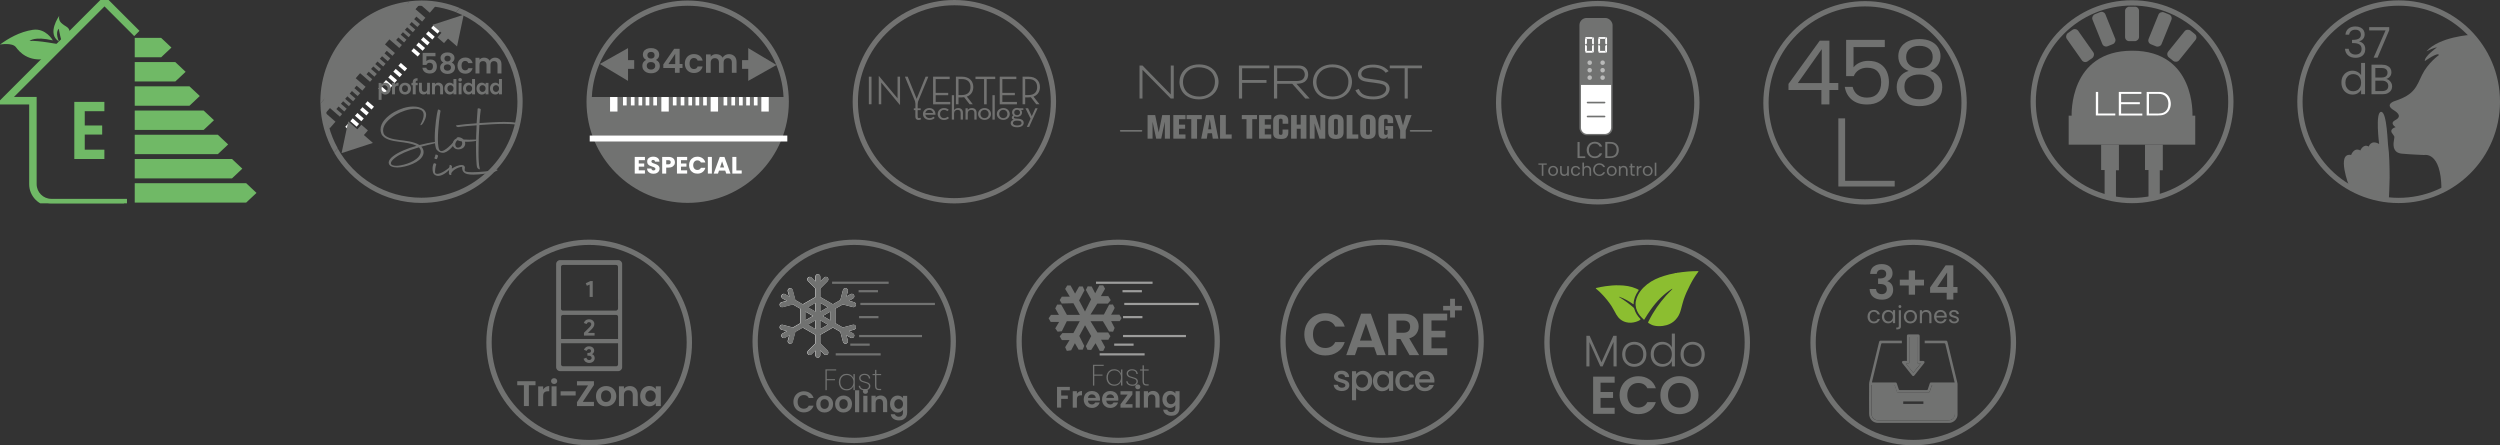 <?xml version="1.0" encoding="UTF-8"?>
<svg id="Capa_2" data-name="Capa 2" xmlns="http://www.w3.org/2000/svg" xmlns:xlink="http://www.w3.org/1999/xlink" viewBox="0 0 421.56 75.09">
  <rect x="0" y="0" width="421.56" height="75.09" fill="#333333" stroke="none"/>
  <defs>
    <style>
      .cls-1 {
        fill: #fff;
      }

      .cls-2 {
        opacity: .51;
      }

      .cls-3 {
        fill: #717271;
      }

      .cls-4 {
        clip-path: url(#clippath-2);
      }

      .cls-5 {
        fill: #727271;
      }

      .cls-6 {
        fill: #70b966;
      }

      .cls-7 {
        clip-path: url(#clippath-1);
      }

      .cls-8 {
        fill: #9d9d9c;
      }

      .cls-9 {
        fill: #8cbe30;
      }

      .cls-10 {
        clip-path: url(#clippath);
      }

      .cls-11 {
        fill: none;
      }
    </style>
    <clipPath id="clippath">
      <rect class="cls-11" y="0" width="43.25" height="34.29"/>
    </clipPath>
    <clipPath id="clippath-1">
      <rect class="cls-11" y="0" width="43.25" height="34.29"/>
    </clipPath>
    <clipPath id="clippath-2">
      <rect class="cls-11" x="131.47" y="46.24" width="12.89" height="14.07"/>
    </clipPath>
  </defs>
  <g id="Capa_1-2" data-name="Capa 1">
    <g>
      <g>
        <g class="cls-10">
          <path class="cls-6" d="m14.29,18.75v2.41h2.94v1.53h-2.94v2.55h3.31v1.57h-5.07v-9.63h5.07v1.57h-3.31Z"/>
        </g>
        <polygon class="cls-6" points="27.17 9.66 22.72 9.66 22.72 6.39 27.17 6.39 28.91 8.02 27.17 9.66"/>
        <polygon class="cls-6" points="29.56 13.74 22.72 13.74 22.72 10.47 29.56 10.47 31.3 12.11 29.56 13.74"/>
        <polygon class="cls-6" points="31.95 17.83 22.72 17.83 22.72 14.56 31.95 14.56 33.69 16.19 31.95 17.83"/>
        <polygon class="cls-6" points="34.34 21.91 22.72 21.91 22.72 18.64 34.34 18.64 36.08 20.27 34.34 21.91"/>
        <polygon class="cls-6" points="36.73 25.99 22.72 25.99 22.72 22.72 36.73 22.72 38.47 24.36 36.73 25.99"/>
        <polygon class="cls-6" points="39.12 30.08 22.72 30.08 22.72 26.81 39.12 26.81 40.86 28.44 39.12 30.08"/>
        <polygon class="cls-6" points="22.72 30.89 22.72 34.16 41.51 34.16 43.25 32.53 41.51 30.89 22.72 30.89"/>
        <g class="cls-7">
          <g>
            <path class="cls-6" d="m20.91,34.29h-12.26c-1.78,0-3.23-1.45-3.23-3.23v-13.95H.52L17.62,0l5.19,5.19-.18.18L17.62.37,1.14,16.85h4.54v14.21c0,1.64,1.33,2.97,2.97,2.97h12.26v.26Z"/>
            <path class="cls-6" d="m21.41,34.79h-12.76c-2.05,0-3.73-1.67-3.73-3.73v-13.45H-.69L17.62-.7l5.9,5.9-.89.89-5.01-5.01L2.35,16.35h3.83v14.71c0,1.36,1.11,2.47,2.47,2.47h12.76v1.26Z"/>
          </g>
          <path class="cls-6" d="m8.9,6.8s-1.17-2.11-3.38-1.77c-2.21.33-4.15,1.47-5.52,2.48,0,0,2.07-.37,2.68.44.6.8,2.05,2.53,5.23,1.96l2.37-2.38s-4.06-.78-5.3-.62c0,0,.8-.84,3.92-.1"/>
          <path class="cls-6" d="m11.77,6.02s.13-.73-.23-1.23c-.36-.5-1.8-.77-1.56-2.11,0,0-2.16,3.01-.03,4.32,0,0-.71-1.4-.04-2.16,0,0,.38,2.3.71,2.4l1.15-1.22Z"/>
        </g>
      </g>
      <g>
        <path class="cls-3" d="m359.51.04c-9.45,0-17.11,7.66-17.11,17.11s7.66,17.11,17.11,17.11,17.11-7.66,17.11-17.11S368.96.04,359.51.04Zm0,33.33c-8.96,0-16.22-7.26-16.22-16.22s7.26-16.22,16.22-16.22,16.22,7.26,16.22,16.22-7.26,16.22-16.22,16.22Z"/>
        <path class="cls-3" d="m370.18,24.39h-21.35v-4.89h.5s-.5-10.95,10.22-10.95,10.15,10.96,10.15,10.96h.47v4.89Z"/>
        <polygon class="cls-3" points="354.89 33.5 354.89 28.67 354.3 28.67 354.3 24.39 357.3 24.39 357.3 28.71 356.8 28.71 356.8 33.5 354.89 33.5"/>
        <polygon class="cls-3" points="362.29 33.5 362.29 28.67 361.7 28.67 361.7 24.39 364.7 24.39 364.7 28.71 364.19 28.71 364.19 33.5 362.29 33.5"/>
        <rect class="cls-3" x="356.6" y="2.86" width="5.81" height="2.35" rx=".69" ry=".69" transform="translate(355.48 363.54) rotate(-90)"/>
        <rect class="cls-3" x="361.34" y="3.78" width="5.81" height="2.35" rx=".69" ry=".69" transform="translate(222.6 340.57) rotate(-67.9)"/>
        <rect class="cls-3" x="351.85" y="3.75" width="5.81" height="2.35" rx=".69" ry=".69" transform="translate(483.03 335.71) rotate(-111.99)"/>
        <g>
          <path class="cls-1" d="m353.41,19.47v-3.97h.39v3.64h2.89v.33h-3.29Z"/>
          <path class="cls-1" d="m357.28,19.47v-3.97h3.81v.33h-3.42v1.4h3.16v.34h-3.16v1.58h3.58v.33h-3.97Z"/>
          <path class="cls-1" d="m365.96,18.12c-.13.5-.46.93-.93,1.15-.4.19-.82.2-1.25.2h-1.8v-3.97h1.99c.12,0,.24,0,.35.01.39.03.73.14,1.05.4.64.53.68,1.34.68,1.59,0,.1,0,.35-.08.62Zm-1.27-2.18c-.26-.1-.46-.11-.73-.11h-1.59v3.32h1.27c.53,0,1.14-.01,1.55-.41.21-.2.45-.56.45-1.22s-.28-1.33-.95-1.58Z"/>
        </g>
        <rect class="cls-3" x="347.82" y="6.53" width="5.81" height="2.35" rx=".69" ry=".69" transform="translate(546.62 298.72) rotate(-125.2)"/>
        <rect class="cls-3" x="364.99" y="6.53" width="5.81" height="2.35" rx=".69" ry=".69" transform="translate(131.04 289.31) rotate(-51.13)"/>
      </g>
      <g>
        <path class="cls-5" d="m160.93,0c-9.47,0-17.15,7.68-17.15,17.15s7.68,17.15,17.15,17.15,17.15-7.68,17.15-17.15S170.41,0,160.93,0Zm0,33.41c-8.98,0-16.26-7.28-16.26-16.26S151.95.89,160.93.89s16.26,7.28,16.26,16.26-7.28,16.26-16.26,16.26Z"/>
        <g>
          <g>
            <path class="cls-5" d="m146.51,12.93h.45v4.65h-.45v-4.65Z"/>
            <path class="cls-5" d="m148.6,13.92v3.66h-.42v-4.75h.04l3.13,3.76v-3.66h.42v4.75h-.04l-3.13-3.76Z"/>
            <path class="cls-5" d="m152.58,12.93h.48l1.51,3.74,1.51-3.74h.46l-1.96,4.75h-.03l-1.96-4.75Z"/>
            <path class="cls-5" d="m157.33,12.93h2.81v.4h-2.36v2.33h2.11v.39h-2.11v1.14h2.46v.4h-2.9v-4.65Z"/>
            <path class="cls-5" d="m164.04,17.58h-.54l-.92-1.19c-.12.02-.25.03-.38.03h-.57v1.16h-.44v-4.65h1.01c1.27,0,1.92.75,1.92,1.75,0,.75-.37,1.35-1.09,1.61l1.01,1.29Zm-1.87-1.55c1.06,0,1.48-.57,1.48-1.35s-.43-1.35-1.48-1.35h-.54v2.7h.54Z"/>
            <path class="cls-5" d="m165.93,13.33h-1.44v-.4h3.33v.4h-1.44v4.26h-.44v-4.26Z"/>
            <path class="cls-5" d="m168.57,12.93h2.81v.4h-2.36v2.33h2.11v.39h-2.11v1.14h2.46v.4h-2.9v-4.65Z"/>
            <path class="cls-5" d="m175.28,17.58h-.54l-.92-1.19c-.12.02-.25.03-.38.03h-.57v1.16h-.44v-4.65h1.01c1.27,0,1.92.75,1.92,1.75,0,.75-.37,1.35-1.09,1.61l1.01,1.29Zm-1.87-1.55c1.06,0,1.48-.57,1.48-1.35s-.43-1.35-1.48-1.35h-.54v2.7h.54Z"/>
          </g>
          <g>
            <path class="cls-5" d="m154.09,18.57v-.3h.27v-1.19h.38v1.19h.51v.3h-.51v1.09c0,.17.07.26.22.26.09,0,.17-.04.22-.08l.16.25c-.09.08-.24.14-.43.14-.34,0-.56-.17-.56-.55v-1.11h-.27Z"/>
            <path class="cls-5" d="m156.74,19.92c.32,0,.51-.1.64-.25l.24.21c-.19.21-.47.34-.87.34-.67,0-1.12-.43-1.12-1s.48-1,1.08-1c.65,0,1.05.48,1.04,1.13h-1.72c.06.35.32.57.72.57Zm.6-.86c-.05-.3-.26-.53-.64-.53-.36,0-.6.21-.67.53h1.31Z"/>
            <path class="cls-5" d="m158.12,19.22c0-.57.46-1,1.06-1,.36,0,.62.11.81.31l-.26.21c-.13-.13-.32-.21-.56-.21-.4,0-.66.3-.66.7s.26.69.66.69c.28,0,.47-.1.6-.24l.26.21c-.19.21-.47.34-.86.34-.6,0-1.06-.43-1.06-1Z"/>
            <path class="cls-5" d="m160.5,16.05h.38v2.52c.15-.23.39-.35.7-.35.45,0,.79.27.79.78v1.17h-.38v-1.14c0-.34-.17-.5-.5-.5-.37,0-.61.21-.61.58v1.06h-.38v-4.12Z"/>
            <path class="cls-5" d="m162.81,18.26h.38v.31c.13-.23.39-.35.7-.35.45,0,.79.27.79.78v1.17h-.38v-1.14c0-.34-.17-.5-.5-.5-.37,0-.61.21-.61.58v1.06h-.38v-1.91Z"/>
            <path class="cls-5" d="m164.93,19.22c0-.57.48-1,1.09-1s1.09.43,1.09,1-.48,1-1.09,1-1.09-.43-1.09-1Zm1.78,0c0-.4-.28-.7-.69-.7s-.69.3-.69.7.28.7.69.7.69-.3.69-.7Z"/>
            <path class="cls-5" d="m167.35,16.05h.39v4.12h-.39v-4.12Z"/>
            <path class="cls-5" d="m168.09,19.22c0-.57.48-1,1.09-1s1.09.43,1.09,1-.48,1-1.09,1-1.09-.43-1.09-1Zm1.78,0c0-.4-.28-.7-.69-.7s-.69.3-.69.7.28.7.69.7.69-.3.69-.7Z"/>
            <path class="cls-5" d="m172.56,18.26v.28h-.38c.1.12.16.26.16.42,0,.43-.36.74-.83.74-.16,0-.29-.03-.41-.08-.09.02-.14.09-.14.17,0,.13.07.2.61.22.75.03,1.05.31,1.05.7,0,.46-.42.75-1.1.75s-1.09-.27-1.09-.7c0-.29.18-.48.5-.57-.22-.06-.31-.21-.31-.37s.11-.28.27-.35c-.14-.13-.23-.31-.23-.52,0-.44.36-.75.84-.75.11,0,.21.02.31.05h.74Zm-.31,2.47c0-.26-.21-.39-.77-.39-.46,0-.67.16-.67.41,0,.27.29.41.73.41s.72-.15.72-.43Zm-.25-1.76c0-.27-.19-.46-.49-.46s-.49.19-.49.46.2.46.49.46.49-.19.49-.46Z"/>
            <path class="cls-5" d="m172.93,18.26h.43l.62,1.33.6-1.33h.39l-1.43,3.14h-.39l.63-1.39-.86-1.75Z"/>
          </g>
        </g>
      </g>
      <g>
        <polygon class="cls-3" points="197.42 16.62 192.65 11.76 192.65 16.62 192.15 16.62 192.15 11.05 192.65 11.05 197.42 15.93 197.42 11.05 197.92 11.05 197.92 16.62 197.42 16.62"/>
        <path class="cls-3" d="m204.83,15.62c-.9,1.08-2.24,1.14-2.68,1.14s-2.11-.08-2.9-1.51c-.34-.61-.36-1.18-.36-1.44,0-.21.02-.65.23-1.14.52-1.25,1.79-1.82,3.08-1.81.46,0,1.99.07,2.83,1.4.4.64.45,1.27.45,1.55,0,.32-.06,1.11-.64,1.81m-.03-2.44c-.07-.31-.31-1.04-1.1-1.47-.27-.14-.87-.39-1.68-.36-.23,0-.98.06-1.59.51-.32.24-.96.87-.96,1.98,0,.15.02.54.18.95.56,1.41,2.14,1.49,2.53,1.49.28,0,1.07-.02,1.76-.54.87-.65.92-1.63.92-1.97,0-.13,0-.32-.06-.6"/>
        <polygon class="cls-3" points="209.45 11.51 209.45 13.49 213.56 13.49 213.56 13.97 209.45 13.97 209.45 16.62 208.91 16.62 208.91 11.05 214.04 11.05 214.04 11.51 209.45 11.51"/>
        <path class="cls-3" d="m220.11,16.62l-2.2-2.49h-2.55v2.49h-.54v-5.57h3.85c.13,0,.27,0,.4,0,.23,0,.88.04,1.28.64.23.35.24.73.24.88,0,.22-.04.8-.57,1.2-.42.31-.92.33-1.41.36l2.24,2.49h-.75Zm-.52-4.93c-.28-.18-.58-.18-.9-.18h-3.33v2.15h2.99c.13,0,.24,0,.37,0,.47-.02.93-.1,1.17-.57.04-.08.13-.28.13-.54,0-.13-.04-.6-.43-.86"/>
        <path class="cls-3" d="m227.34,15.62c-.9,1.08-2.24,1.14-2.68,1.14s-2.11-.08-2.9-1.51c-.34-.61-.36-1.18-.36-1.44,0-.21.02-.65.23-1.14.52-1.25,1.79-1.82,3.08-1.81.46,0,1.99.07,2.82,1.4.4.64.45,1.27.45,1.55,0,.32-.06,1.11-.64,1.81m-.03-2.44c-.07-.31-.31-1.04-1.1-1.47-.27-.14-.87-.39-1.68-.36-.23,0-.98.06-1.59.51-.32.24-.96.87-.96,1.98,0,.15.02.54.18.95.56,1.41,2.14,1.49,2.53,1.49.28,0,1.07-.02,1.76-.54.87-.65.92-1.63.92-1.97,0-.13,0-.32-.06-.6"/>
        <path class="cls-3" d="m234.06,15.79c-.35.51-1.1.97-2.46.97-.16,0-.32,0-.48-.02-.24-.02-1.4-.07-2.1-.81-.21-.22-.33-.45-.47-.71l.58-.22c.07.18.23.57.66.86.32.21.88.41,1.77.41.21,0,.98,0,1.59-.36.34-.21.59-.51.59-.92,0-.32-.17-.51-.26-.58-.36-.29-1.3-.39-1.71-.45-.34-.05-.68-.09-1.01-.13-.35-.06-.8-.11-1.12-.28-.19-.09-.66-.39-.66-1.03,0-.54.35-.99.8-1.24.5-.28,1.21-.38,1.77-.38.34,0,1.4.02,2.23.71.2.17.32.31.38.39l-.51.27c-.05-.06-.11-.14-.17-.21-.51-.52-1.28-.68-1.98-.68-.16,0-.89,0-1.44.32-.16.09-.32.23-.41.39-.03.06-.1.21-.1.39,0,.39.32.54.43.6.24.11.51.15,1.03.22,1.22.17,1.99.25,2.48.47.5.21.83.63.83,1.18,0,.16-.03.49-.26.83"/>
        <polygon class="cls-3" points="237.38 11.51 237.38 16.62 236.86 16.62 236.86 11.51 234.35 11.51 234.35 11.05 239.78 11.05 239.78 11.51 237.38 11.51"/>
        <polygon class="cls-3" points="196.42 23.38 196.42 20.52 195.81 23.38 194.96 23.38 194.35 20.52 194.35 23.38 193.51 23.38 193.51 19.4 194.79 19.4 195.39 22.32 195.98 19.4 197.28 19.4 197.28 23.38 196.42 23.38"/>
        <polygon class="cls-3" points="197.85 23.38 197.85 19.4 199.9 19.4 199.9 20.1 198.81 20.1 198.81 21.02 199.84 21.02 199.84 21.71 198.81 21.71 198.81 22.67 199.9 22.67 199.9 23.38 197.85 23.38"/>
        <polygon class="cls-3" points="201.85 20.09 201.85 23.38 200.88 23.38 200.88 20.09 200.09 20.09 200.09 19.4 202.65 19.4 202.65 20.09 201.85 20.09"/>
        <path class="cls-3" d="m204.5,23.38l-.13-.91h-.74l-.14.91h-.94l.81-3.98h1.28l.81,3.98h-.94Zm-.5-3.34l-.27,1.77h.53l-.26-1.77Z"/>
        <polygon class="cls-3" points="205.73 23.38 205.73 19.4 206.7 19.4 206.7 22.67 207.69 22.67 207.69 23.38 205.73 23.38"/>
        <polygon class="cls-3" points="211.16 20.09 211.16 23.38 210.19 23.38 210.19 20.09 209.4 20.09 209.4 19.4 211.96 19.4 211.96 20.09 211.16 20.09"/>
        <polygon class="cls-3" points="212.31 23.38 212.31 19.4 214.37 19.4 214.37 20.1 213.27 20.1 213.27 21.02 214.3 21.02 214.3 21.71 213.27 21.71 213.27 22.67 214.37 22.67 214.37 23.38 212.31 23.38"/>
        <path class="cls-3" d="m216.98,23.16c-.28.26-.7.27-1.05.27-.5,0-.76-.08-.95-.24-.04-.03-.12-.1-.19-.23-.07-.13-.1-.26-.1-.56v-1.96c0-.32.03-.57.27-.8.18-.18.46-.32,1-.32.7,0,1.04.23,1.18.53.08.17.09.34.09.53v.48h-.95v-.5c0-.06,0-.11-.01-.16-.04-.16-.18-.19-.32-.19-.07,0-.14,0-.19.04-.12.08-.11.29-.11.32v1.98c0,.25.03.39.32.39.01,0,.08,0,.14-.02.17-.06.16-.24.16-.38v-.5h.97v.35c0,.34-.01.69-.28.94"/>
        <polygon class="cls-3" points="219.33 23.38 219.33 21.71 218.66 21.71 218.66 23.38 217.71 23.38 217.71 19.4 218.66 19.4 218.66 21.01 219.33 21.01 219.33 19.4 220.29 19.4 220.29 23.38 219.33 23.38"/>
        <polygon class="cls-3" points="222.5 23.38 221.67 20.79 221.67 23.38 220.86 23.38 220.86 19.4 221.81 19.4 222.64 21.98 222.64 19.4 223.47 19.4 223.47 23.38 222.5 23.38"/>
        <path class="cls-3" d="m226.35,23.03c-.18.24-.46.4-1.06.4-.36,0-.71-.03-.99-.28-.05-.05-.16-.15-.23-.33-.07-.16-.1-.32-.1-.66v-1.64c0-.28.02-.51.19-.75.26-.38.68-.45,1.11-.45.34,0,.69.04.96.28.07.06.19.19.26.4.07.2.07.41.07.61v1.52c0,.33,0,.62-.21.9m-.75-2.67c0-.08,0-.1-.01-.14-.05-.17-.2-.18-.34-.18-.02,0-.12,0-.19.03-.13.07-.12.28-.12.29v2.04c0,.16-.01.34.33.34.02,0,.12,0,.2-.03.12-.06.13-.19.13-.3v-2.04Z"/>
        <polygon class="cls-3" points="227.08 23.38 227.08 19.4 228.05 19.4 228.05 22.67 229.04 22.67 229.04 23.38 227.08 23.38"/>
        <path class="cls-3" d="m231.75,23.03c-.18.24-.46.4-1.06.4-.36,0-.71-.03-.99-.28-.05-.05-.16-.15-.23-.33-.07-.16-.1-.32-.1-.66v-1.64c0-.28.02-.51.19-.75.26-.38.68-.45,1.11-.45.34,0,.69.04.96.28.07.06.19.19.27.4.07.2.07.41.07.61v1.52c0,.33,0,.62-.21.9m-.75-2.67c0-.08,0-.1-.01-.14-.05-.17-.2-.18-.34-.18-.02,0-.12,0-.19.03-.13.07-.12.28-.12.29v2.04c0,.16-.01.34.33.34.02,0,.12,0,.2-.03.12-.06.13-.19.13-.3v-2.04Z"/>
        <path class="cls-3" d="m233.99,23.38v-.37c-.03.05-.09.13-.21.22-.17.13-.31.16-.52.16-.12,0-.18,0-.24-.02-.08-.02-.29-.09-.42-.29-.18-.27-.17-.69-.17-.99v-1.48c0-.3.01-.62.19-.88.03-.04.12-.16.25-.24.21-.12.56-.15.79-.15.07,0,.31,0,.53.04.1.02.48.1.64.43.07.14.09.29.09.6v.35h-.93v-.38c0-.11.02-.36-.3-.36-.02,0-.12,0-.19.04-.11.07-.11.21-.11.33v1.98c0,.12,0,.25.12.33.05.03.12.05.18.05s.12-.02.17-.05c.12-.07.12-.21.12-.33v-.45h-.37v-.66h1.3v2.11h-.93Z"/>
        <polygon class="cls-3" points="237.04 21.98 237.04 23.38 236.1 23.38 236.1 21.98 235.15 19.4 236.1 19.4 236.58 21.16 237.07 19.4 238.03 19.4 237.04 21.98"/>
        <path class="cls-3" d="m241.36,22.2h-3.5c-.08,0-.14-.06-.14-.14s.06-.14.14-.14h3.5c.08,0,.14.06.14.14s-.06.14-.14.14"/>
        <path class="cls-3" d="m192.48,22.2h-3.5c-.08,0-.14-.06-.14-.14s.06-.14.14-.14h3.5c.08,0,.14.06.14.14s-.06.14-.14.14"/>
      </g>
      <g>
        <g>
          <path class="cls-3" d="m309.99,31.45v-11.49h1.14v10.53h8.36v.96h-9.5Z"/>
          <g>
            <path class="cls-3" d="m301.58,15.19v-1.04l5.27-7.29h1.63v7.14h1.5v1.18h-1.5v2.42h-1.35v-2.42h-5.55Zm5.61-6.9l-4.04,5.72h4.04v-5.72Z"/>
            <path class="cls-3" d="m317.81,7.94h-5.26v3.42c.23-.32.57-.58,1.02-.79.45-.21.94-.31,1.46-.31.83,0,1.5.17,2.03.52.52.34.89.79,1.12,1.33.23.54.34,1.12.34,1.73,0,.72-.13,1.37-.41,1.93-.27.57-.68,1.02-1.24,1.35s-1.24.5-2.06.5c-1.05,0-1.9-.27-2.55-.81-.65-.54-1.04-1.26-1.19-2.16h1.33c.13.57.41,1.02.83,1.33.42.32.95.48,1.59.48.79,0,1.38-.24,1.79-.71.4-.47.6-1.1.6-1.88s-.2-1.38-.6-1.81-.99-.64-1.77-.64c-.53,0-.99.13-1.39.38-.4.25-.68.6-.86,1.04h-1.29v-6.12h6.52v1.2Z"/>
            <path class="cls-3" d="m320.55,11c-.3-.42-.45-.93-.45-1.53,0-.54.13-1.03.41-1.46.27-.43.67-.78,1.21-1.04.54-.25,1.18-.38,1.94-.38s1.41.13,1.94.38c.53.26.94.6,1.21,1.04.27.44.41.92.41,1.46,0,.58-.16,1.09-.46,1.52-.31.43-.74.76-1.28.97.62.19,1.11.52,1.48,1,.37.48.55,1.05.55,1.72s-.16,1.22-.48,1.7c-.32.49-.77.86-1.36,1.12s-1.26.4-2.02.4-1.43-.13-2-.4-1.02-.64-1.34-1.12c-.32-.48-.48-1.05-.48-1.7s.18-1.25.54-1.73c.36-.48.85-.81,1.47-.99-.56-.22-.99-.54-1.29-.96Zm1.29,2.08c-.47.34-.71.86-.71,1.55,0,.64.23,1.15.68,1.54.46.39,1.07.58,1.84.58s1.38-.2,1.83-.58c.45-.39.68-.91.68-1.54s-.23-1.18-.69-1.54c-.46-.35-1.07-.53-1.82-.53s-1.34.17-1.81.52Zm3.46-4.85c-.4-.33-.95-.5-1.65-.5s-1.23.17-1.63.5-.6.8-.6,1.42c0,.56.21,1.01.62,1.35s.95.51,1.61.51,1.21-.17,1.63-.52.62-.8.62-1.36c0-.61-.2-1.08-.6-1.41Z"/>
          </g>
        </g>
        <path class="cls-3" d="m314.49.19c-9.47,0-17.15,7.68-17.15,17.15s7.68,17.15,17.15,17.15,17.15-7.68,17.15-17.15S323.96.19,314.49.19Zm0,33.41c-8.98,0-16.26-7.28-16.26-16.26s7.28-16.26,16.26-16.26,16.26,7.28,16.26,16.26-7.28,16.26-16.26,16.26Z"/>
      </g>
      <g>
        <path class="cls-3" d="m269.42.16c-9.48,0-17.16,7.68-17.16,17.16s7.68,17.16,17.16,17.16,17.16-7.68,17.16-17.16S278.9.16,269.42.16Zm0,33.43c-8.99,0-16.27-7.28-16.27-16.27s7.28-16.27,16.27-16.27,16.27,7.28,16.27,16.27-7.28,16.27-16.27,16.27Z"/>
        <g>
          <g>
            <path class="cls-3" d="m266.36,26.36h.95v.29h-1.3v-2.71h.35v2.42Z"/>
            <path class="cls-3" d="m267.73,24.58c.12-.21.28-.38.49-.5s.43-.18.69-.18c.3,0,.55.07.77.21.22.14.38.34.48.61h-.42c-.08-.16-.18-.29-.32-.38-.14-.09-.31-.13-.51-.13s-.36.04-.51.13c-.15.09-.27.21-.35.38s-.13.35-.13.57.04.4.13.57.2.29.35.38.32.13.51.13.37-.04.51-.13c.14-.09.25-.21.32-.38h.42c-.1.26-.26.46-.48.6-.22.14-.48.21-.77.21-.25,0-.48-.06-.69-.18s-.37-.28-.49-.49-.18-.45-.18-.71.06-.5.18-.71Z"/>
            <path class="cls-3" d="m272.3,24.1c.22.11.38.27.5.47.12.2.17.45.17.72s-.06.52-.17.72-.28.36-.5.47-.47.16-.77.16h-.84v-2.71h.84c.29,0,.55.05.77.17Zm.03,1.98c.18-.19.28-.45.28-.78s-.09-.6-.28-.79-.45-.28-.8-.28h-.49v2.13h.49c.35,0,.62-.09.8-.28Z"/>
            <path class="cls-3" d="m260.82,27.56v.22h-.57v1.87h-.27v-1.87h-.57v-.22h1.42Z"/>
            <path class="cls-3" d="m261.46,29.57c-.12-.07-.22-.17-.29-.3-.07-.13-.11-.28-.11-.45s.04-.32.11-.45.17-.23.3-.3.27-.1.42-.1.3.03.42.1.23.17.3.29c.07.13.11.28.11.45s-.04.32-.11.45c-.08.13-.18.23-.3.3s-.27.11-.43.11-.29-.04-.42-.11Zm.69-.2c.09-.05.16-.12.21-.21s.08-.2.08-.34-.03-.24-.08-.34c-.05-.09-.12-.16-.2-.21s-.18-.07-.27-.07-.19.02-.27.07-.15.11-.2.21c-.05.09-.07.2-.07.34s.02.25.07.34c.05.09.11.16.2.21.08.04.17.07.27.07s.19-.02.28-.07Z"/>
            <path class="cls-3" d="m264.54,28v1.64h-.27v-.24c-.05.08-.12.15-.22.2s-.2.07-.31.07c-.13,0-.24-.03-.34-.08-.1-.05-.18-.13-.24-.24-.06-.11-.09-.24-.09-.39v-.96h.27v.93c0,.16.04.29.12.37s.19.13.34.13.26-.04.34-.13c.08-.09.13-.22.13-.39v-.9h.27Z"/>
            <path class="cls-3" d="m265,28.38c.07-.13.16-.23.28-.3.12-.07.26-.1.42-.1.2,0,.37.05.5.15.13.1.22.23.26.41h-.29c-.03-.1-.08-.18-.16-.24-.08-.06-.18-.09-.3-.09-.16,0-.28.05-.38.16-.1.11-.14.26-.14.45s.05.35.14.46c.1.11.22.16.38.16.12,0,.22-.03.3-.08.08-.06.13-.14.16-.24h.29c-.04.17-.13.3-.26.4-.13.1-.3.15-.5.15-.16,0-.29-.04-.42-.11s-.22-.17-.28-.3c-.07-.13-.1-.28-.1-.45s.03-.32.1-.45Z"/>
            <path class="cls-3" d="m267.97,28.05c.1.05.18.13.24.24.06.11.09.24.09.39v.97h-.27v-.93c0-.16-.04-.29-.12-.38s-.19-.13-.34-.13-.26.04-.34.13-.13.22-.13.39v.91h-.27v-2.22h.27v.81c.05-.08.13-.15.22-.2.09-.05.2-.07.32-.07.12,0,.24.03.34.08Z"/>
            <path class="cls-3" d="m268.78,28.05c.09-.16.22-.29.38-.38.16-.09.33-.14.53-.14.23,0,.43.06.6.17.17.11.29.27.37.47h-.33c-.06-.13-.14-.22-.25-.29-.11-.07-.24-.1-.39-.1s-.28.03-.39.1c-.12.07-.21.17-.27.29-.07.12-.1.27-.1.44s.03.31.1.44c.07.12.16.22.27.29.12.07.25.1.39.1s.28-.03.39-.1c.11-.07.19-.16.25-.29h.33c-.08.2-.2.35-.37.46-.17.11-.37.16-.6.16-.19,0-.37-.04-.53-.14-.16-.09-.28-.22-.38-.38-.09-.16-.14-.34-.14-.55s.05-.39.14-.55Z"/>
            <path class="cls-3" d="m271.35,29.57c-.12-.07-.22-.17-.29-.3-.07-.13-.11-.28-.11-.45s.04-.32.11-.45.17-.23.3-.3.27-.1.42-.1.3.03.42.1.23.17.3.29c.07.13.11.28.11.45s-.04.32-.11.45c-.08.13-.18.23-.3.3s-.27.11-.43.11-.29-.04-.42-.11Zm.69-.2c.09-.05.16-.12.21-.21s.08-.2.08-.34-.03-.24-.08-.34c-.05-.09-.12-.16-.2-.21s-.18-.07-.27-.07-.19.02-.27.07-.15.11-.2.21c-.05.09-.08.2-.08.34s.02.25.07.34c.05.09.11.16.2.21s.17.07.27.07.19-.02.28-.07Z"/>
            <path class="cls-3" d="m274.26,28.16c.12.12.19.29.19.52v.97h-.27v-.93c0-.16-.04-.29-.12-.38s-.19-.13-.34-.13-.26.04-.34.13-.13.22-.13.39v.91h-.27v-1.64h.27v.23c.05-.08.13-.15.22-.2.09-.05.2-.07.31-.07.2,0,.36.06.49.18Z"/>
            <path class="cls-3" d="m275.23,28.23v.97c0,.08.02.14.05.17s.09.05.18.05h.2v.23h-.25c-.15,0-.27-.04-.34-.11-.08-.07-.11-.18-.11-.34v-.97h-.21v-.22h.21v-.41h.27v.41h.43v.22h-.43Z"/>
            <path class="cls-3" d="m276.47,28.05c.09-.05.2-.08.33-.08v.28h-.07c-.31,0-.46.17-.46.5v.89h-.27v-1.64h.27v.27c.05-.09.12-.17.21-.22Z"/>
            <path class="cls-3" d="m277.41,29.57c-.12-.07-.22-.17-.29-.3-.07-.13-.11-.28-.11-.45s.04-.32.11-.45.17-.23.3-.3.27-.1.42-.1.3.03.42.1.23.17.3.29c.07.13.11.28.11.45s-.04.32-.11.45c-.08.13-.18.23-.3.3s-.27.11-.43.11-.29-.04-.42-.11Zm.69-.2c.09-.05.16-.12.21-.21s.08-.2.08-.34-.03-.24-.08-.34c-.05-.09-.12-.16-.2-.21s-.18-.07-.27-.07-.19.02-.27.07-.15.11-.2.21c-.05.09-.08.2-.08.34s.02.25.07.34c.05.09.11.16.2.21s.17.07.27.07.19-.02.28-.07Z"/>
            <path class="cls-3" d="m279.3,27.43v2.22h-.27v-2.22h.27Z"/>
          </g>
          <g>
            <rect class="cls-3" x="266.33" y="3.03" width="5.59" height="19.78" rx="1.22" ry="1.22"/>
            <path class="cls-1" d="m266.59,14.32h5.08v7.21c0,.59-.48,1.06-1.06,1.06h-2.96c-.59,0-1.06-.48-1.06-1.06v-7.21h0Z"/>
            <path class="cls-3" d="m270.57,17.43h-2.87c-.08,0-.14-.06-.14-.14s.06-.14.14-.14h2.87c.08,0,.14.06.14.14s-.06.14-.14.14Z"/>
            <path class="cls-3" d="m270.57,19.79h-2.87c-.08,0-.14-.06-.14-.14s.06-.14.14-.14h2.87c.08,0,.14.06.14.14s-.06.14-.14.14Z"/>
            <g>
              <g>
                <path class="cls-1" d="m268.45,7.75v.81l.14.33c.09-.02.15-.09.17-.19v-1.03l-.12-.12-.19.2Z"/>
                <path class="cls-1" d="m268.43,6.56l.13-.31h-1.11c-.1.03-.15.09-.18.19l.31.12h.85Z"/>
                <polygon class="cls-1" points="267.59 7.32 267.59 6.58 267.27 6.47 267.27 7.39 267.4 7.52 267.59 7.32"/>
                <path class="cls-1" d="m268.45,7.34l.2.18.12-.13v-.94c-.02-.1-.08-.16-.17-.19l-.14.33v.75Z"/>
                <polygon class="cls-1" points="267.59 7.76 267.4 7.55 267.27 7.68 267.27 8.68 267.59 8.56 267.59 7.76"/>
                <path class="cls-1" d="m267.45,8.89h1.12l-.13-.31h-.85l-.31.12c.02.1.08.16.18.19Z"/>
              </g>
              <g>
                <path class="cls-1" d="m270.67,7.75v.81l.14.33c.09-.02.15-.09.17-.19v-1.03l-.12-.12-.19.2Z"/>
                <path class="cls-1" d="m270.65,6.56l.13-.31h-1.11c-.1.03-.15.09-.18.19l.31.12h.85Z"/>
                <polygon class="cls-1" points="269.81 7.32 269.81 6.58 269.49 6.47 269.49 7.39 269.62 7.52 269.81 7.32"/>
                <path class="cls-1" d="m270.67,7.34l.2.18.12-.13v-.94c-.02-.1-.08-.16-.17-.19l-.14.33v.75Z"/>
                <polygon class="cls-1" points="269.81 7.76 269.62 7.55 269.49 7.68 269.49 8.68 269.81 8.56 269.81 7.76"/>
                <path class="cls-1" d="m269.67,8.89h1.12l-.13-.31h-.85l-.31.12c.02.1.08.16.18.19Z"/>
              </g>
            </g>
            <g class="cls-2">
              <circle class="cls-1" cx="268.06" cy="10.57" r=".38"/>
            </g>
            <g class="cls-2">
              <circle class="cls-1" cx="268.06" cy="11.84" r=".38"/>
            </g>
            <g class="cls-2">
              <circle class="cls-1" cx="268.06" cy="13.09" r=".38"/>
            </g>
            <g class="cls-2">
              <circle class="cls-1" cx="270.24" cy="10.57" r=".38"/>
            </g>
            <g class="cls-2">
              <circle class="cls-1" cx="270.24" cy="11.84" r=".38"/>
            </g>
            <g class="cls-2">
              <circle class="cls-1" cx="270.24" cy="13.09" r=".38"/>
            </g>
          </g>
        </g>
      </g>
      <g>
        <path class="cls-3" d="m404.47.06c-9.44,0-17.09,7.65-17.09,17.09s7.65,17.09,17.09,17.09,17.09-7.65,17.09-17.09S413.91.06,404.47.06Zm0,33.3c-8.95,0-16.2-7.26-16.2-16.2s7.26-16.2,16.2-16.2,16.2,7.26,16.2,16.2-7.26,16.2-16.2,16.2Z"/>
        <g>
          <path class="cls-3" d="m396,4.83c.3-.25.7-.37,1.18-.37.32,0,.6.06.84.17.24.12.41.27.54.47.12.2.18.43.18.68,0,.3-.08.55-.25.76-.17.21-.39.35-.66.41v.04c.31.08.55.23.74.45.18.22.27.52.27.88,0,.27-.06.51-.19.73-.12.22-.31.39-.56.51-.25.12-.54.19-.89.19-.5,0-.92-.13-1.24-.4-.32-.26-.5-.64-.54-1.12h.63c.03.29.15.52.35.7s.47.27.8.27.59-.09.76-.26.26-.4.26-.67c0-.36-.12-.61-.36-.77-.24-.16-.6-.24-1.08-.24h-.17v-.54h.17c.44,0,.77-.08.99-.22s.34-.36.34-.65c0-.25-.08-.45-.25-.61s-.4-.23-.7-.23-.53.08-.71.23-.29.36-.32.61h-.63c.03-.44.2-.78.51-1.03Z"/>
          <path class="cls-3" d="m402.89,5.07l-1.98,4.65h-.66l2.01-4.59h-2.76v-.56h3.38v.49Z"/>
          <path class="cls-3" d="m395.07,12.87c.16-.3.38-.54.67-.7.28-.17.6-.25.95-.25.3,0,.59.07.85.21s.46.33.6.55v-2.07h.66v5.28h-.66v-.74c-.13.23-.32.42-.57.58-.25.15-.55.22-.89.22s-.66-.09-.95-.26c-.28-.17-.51-.41-.67-.72-.16-.31-.24-.66-.24-1.06s.08-.75.24-1.05Zm2.89.29c-.12-.22-.28-.39-.48-.5s-.42-.17-.67-.17-.46.06-.66.17-.36.28-.48.5-.18.48-.18.77.06.56.18.78.28.39.48.51.42.17.66.17.46-.06.67-.17.36-.29.48-.51c.12-.22.18-.48.18-.77s-.06-.55-.18-.77Z"/>
          <path class="cls-3" d="m402.88,13.56c.15.12.27.27.36.44.09.18.13.36.13.56,0,.25-.06.48-.19.68-.13.2-.32.36-.56.48s-.53.17-.87.17h-1.86v-4.98h1.78c.34,0,.63.06.86.17.24.11.42.26.54.45s.18.4.18.64c0,.29-.08.54-.24.73-.16.19-.37.33-.63.42.18.03.35.1.5.22Zm-2.34-.49h1.09c.3,0,.54-.07.71-.21.17-.14.25-.34.25-.59s-.08-.45-.25-.59c-.17-.14-.41-.21-.72-.21h-1.08v1.61Zm1.91,2.06c.18-.15.27-.36.27-.64s-.09-.49-.29-.65c-.19-.16-.45-.24-.76-.24h-1.13v1.76h1.15c.32,0,.58-.08.76-.23Z"/>
        </g>
        <g>
          <path class="cls-3" d="m416.69,5.87s-5.32.3-7.54,2.78c0,0,1.35-.66,1.78-.66,0,0-2.15,1.52-2.05,2.31,0,0,2.25-1.59,2.38-1.02,0,0-1.88,1.35-2.84,3.34s-1.26,3.33-4.59,4.41c0,0-1.82.55-.2,1.54s.56,1.52.26,1.69-.86.53.07,1.19c0,0-1.06.26-.63.96s.5.36.33,1.35,0,2.02,1.35,2.15,3.77.23,3.77.23c0,0,2.84-.69,2.91,5.72l4.03-2.25,2.64-3.24,2.05-4.26.83-4.49-.4-4.06-1.12-3.8-3.04-3.87Z"/>
          <path class="cls-3" d="m396.1,31.35s-2.18-5.68.36-5.22c0,0,.46-1.35,1.55-.76,0,0,.5-1.19,1.42-.66,0,0,.36-1.22,1.75-.43,0,0-.69-5.39.33-5.42s1.09,5.42,1.22,6.01.23,3.46.22,5.1c0,1.13-.13,3.53-.13,3.53l-2.77-.43-2.61-.99-1.35-.73Z"/>
        </g>
      </g>
      <g>
        <g>
          <g>
            <path class="cls-11" d="m73.77,1.95l-.82.94,1.85,1.6-.61.71-.41.47-.46.53-.41.47-.44.5-.41.47-.38.44-.41.47-.44.5-.41.47-.48.55-1.85-1.6-.82.94,1.85,1.6-.45.52-.41.47-.46.53-.41.47-.44.5-.41.47-.38.44-.41.47-.44.5-.41.47-.41.48-1.85-1.6-.82.94,1.85,1.6-.61.71-.41.47-.46.53-.41.47-.44.5-.41.47-.38.44-.41.47-.44.5-.41.47-.42.48-1.85-1.6-.82.94,1.85,1.6-1.11,1.28c2.77,4.95,8.05,8.3,14.12,8.3,8.93,0,16.18-7.24,16.18-16.18,0-6.88-4.3-12.74-10.35-15.08l-1.29,1.48-1.85-1.6Z"/>
            <path class="cls-11" d="m54.94,16.41l13.17-15.16c-7.28,1.35-12.83,7.57-13.17,15.16Z"/>
            <path class="cls-3" d="m77.52,1.36l-.62.72c6.05,2.34,10.35,8.2,10.35,15.08,0,8.93-7.24,16.18-16.18,16.18-6.07,0-11.36-3.35-14.12-8.3l-.61.7c2.96,5.07,8.44,8.48,14.73,8.48,9.42,0,17.06-7.64,17.06-17.06,0-7.14-4.39-13.25-10.62-15.79Z"/>
            <path class="cls-3" d="m54.01,17.15c0,.1.01.2.02.31l.91-1.04c.34-7.59,5.89-13.8,13.17-15.16l.9-1.03c-8.44,1.02-14.99,8.2-14.99,16.93Z"/>
            <path class="cls-3" d="m60.37,4.62l-3.72,4.24c-.01.22-1.96,5.58-1.96,5.8,0,2.59-.29,4.9.88,7.01l1-1.15-1.67-1.45.74-.85,1.67,1.45.38-.44-.97-.84.37-.43.97.84.4-.46-.97-.84.37-.43.97.84.34-.4-.97-.84.37-.43.97.84.4-.46-.97-.84.37-.43.97.84.42-.48-.97-.84.37-.43.97.84.55-.64-1.67-1.45.74-.85,1.67,1.45.38-.43-.97-.84.37-.43.97.84.4-.46-.97-.84.37-.43.97.84.34-.4-.97-.84.37-.43.97.84.4-.46-.97-.84.37-.43.97.84.42-.48-.97-.84.37-.43.97.84.41-.47-1.67-1.45.74-.85,1.67,1.45.44-.5-.97-.84.37-.43.97.84.4-.46-.97-.84.37-.43.97.84.34-.4-.97-.84.37-.43.97.84.4-.46-.97-.84.37-.43.97.84.42-.48-.97-.84.37-.43.97.84.55-.64-1.67-1.45.74-.85,1.67,1.45,1.16-1.34c-1.64-.63-5.35-.35-7.5.18-.89.22-4.87,3.36-5.74,3.52Z"/>
            <path class="cls-3" d="m71.08.97c2.06,0,4.02.4,5.83,1.1l.62-.72c-1.99-.81-4.16-1.27-6.45-1.27-.7,0-1.39.06-2.07.14l-.9,1.03c.96-.18,1.95-.28,2.97-.28Z"/>
            <path class="cls-3" d="m54.9,17.15c0-.25.03-.49.04-.74l-.91,1.04c.05,3.01.89,5.83,2.32,8.27l.61-.7c-1.3-2.33-2.05-5.02-2.05-7.88Z"/>
            <rect class="cls-1" x="73.13" y="4.26" width=".62" height="1.42" transform="translate(21.52 57.14) rotate(-49.01)"/>
            <rect class="cls-1" x="72.26" y="5.26" width=".62" height="1.42" transform="translate(20.46 56.83) rotate(-49.01)"/>
            <rect class="cls-1" x="71.41" y="6.23" width=".62" height="1.42" transform="translate(19.44 56.53) rotate(-49.01)"/>
            <rect class="cls-1" x="70.62" y="7.14" width=".62" height="1.42" transform="translate(18.48 56.25) rotate(-49.01)"/>
            <rect class="cls-1" x="69.78" y="8.12" width=".62" height="1.42" transform="translate(17.46 55.94) rotate(-49.01)"/>
            <rect class="cls-1" x="67.61" y="10.6" width=".62" height="1.42" transform="translate(14.83 55.16) rotate(-49.01)"/>
            <rect class="cls-1" x="66.75" y="11.6" width=".62" height="1.42" transform="translate(13.78 54.86) rotate(-49.01)"/>
            <rect class="cls-1" x="65.9" y="12.58" width=".62" height="1.42" transform="translate(12.75 54.55) rotate(-49.01)"/>
            <rect class="cls-1" x="65.11" y="13.49" width=".62" height="1.42" transform="translate(11.79 54.27) rotate(-49.01)"/>
            <rect class="cls-1" x="64.26" y="14.46" width=".62" height="1.42" transform="translate(10.76 53.96) rotate(-49.01)"/>
            <rect class="cls-1" x="62.01" y="17.06" width=".62" height="1.42" transform="translate(8.03 53.15) rotate(-49.01)"/>
            <rect class="cls-1" x="61.14" y="18.06" width=".62" height="1.42" transform="translate(6.98 52.84) rotate(-49.01)"/>
            <rect class="cls-1" x="60.29" y="19.03" width=".62" height="1.42" transform="translate(5.95 52.54) rotate(-49.01)"/>
            <rect class="cls-1" x="59.5" y="19.94" width=".62" height="1.42" transform="translate(4.99 52.26) rotate(-49.01)"/>
            <rect class="cls-1" x="58.66" y="20.91" width=".62" height="1.42" transform="translate(3.96 51.95) rotate(-49.01)"/>
          </g>
          <g>
            <polygon class="cls-3" points="57.6 25.82 62.88 24.1 58.72 20.47 57.6 25.82"/>
            <rect class="cls-3" x="59.81" y="21.16" width="1.47" height="2.84" transform="translate(91.35 79.39) rotate(-138.92)"/>
          </g>
          <g>
            <polygon class="cls-3" points="78.19 2.48 72.91 4.2 77.07 7.83 78.19 2.48"/>
            <rect class="cls-3" x="74.51" y="4.3" width="1.47" height="2.84" transform="translate(22.29 -48.04) rotate(41.08)"/>
          </g>
        </g>
        <g>
          <path class="cls-3" d="m73.44,9.49h-1.54v.82c.07-.08.16-.15.29-.2.12-.05.26-.08.4-.08.25,0,.46.06.62.17s.28.25.35.43c.07.17.11.36.11.56,0,.37-.1.66-.31.88s-.5.33-.89.33c-.36,0-.65-.09-.87-.27-.22-.18-.34-.42-.37-.71h.65c.03.13.09.23.19.3.1.08.23.12.38.12.19,0,.33-.06.42-.18.1-.12.14-.27.14-.47s-.05-.35-.15-.45c-.1-.1-.24-.16-.43-.16-.13,0-.24.03-.33.1-.09.07-.15.16-.19.27h-.64v-2.04h2.16v.59Z"/>
          <path class="cls-3" d="m74.28,9.78c0-.17.04-.33.13-.47.09-.14.22-.25.4-.34s.39-.13.65-.13.47.04.65.13.31.2.4.34c.09.14.13.3.13.47s-.04.33-.13.46c-.09.13-.2.24-.34.31.17.08.31.19.41.33.1.15.15.32.15.52,0,.22-.06.4-.17.57-.11.16-.26.28-.45.37-.19.09-.41.13-.64.13s-.45-.04-.64-.13-.34-.21-.45-.37c-.11-.16-.17-.35-.17-.57,0-.2.05-.38.15-.52s.24-.26.41-.33c-.32-.17-.48-.42-.48-.77Zm.73,1.2c-.11.09-.17.22-.17.4,0,.16.05.29.16.39.11.1.26.15.45.15s.34-.05.44-.15c.11-.1.16-.23.16-.39,0-.17-.06-.3-.17-.39s-.26-.14-.44-.14-.33.05-.44.14Zm.83-1.46c-.09-.08-.22-.13-.38-.13s-.29.04-.38.13c-.09.09-.14.21-.14.37,0,.14.05.26.15.34.1.09.22.13.37.13s.28-.04.38-.13c.1-.09.15-.2.15-.35,0-.16-.05-.28-.14-.36Z"/>
          <path class="cls-3" d="m77.31,10.35c.11-.21.27-.36.46-.48.2-.11.42-.17.68-.17.33,0,.6.08.81.25.21.16.36.39.43.69h-.72c-.04-.11-.1-.2-.19-.27-.09-.06-.2-.1-.34-.1-.19,0-.34.07-.45.21-.11.14-.17.33-.17.59s.06.45.17.58c.11.14.26.21.45.21.27,0,.45-.12.53-.36h.72c-.07.29-.22.51-.43.68s-.49.25-.81.25c-.25,0-.48-.06-.68-.17-.2-.11-.35-.27-.46-.48s-.17-.44-.17-.72.06-.51.17-.72Z"/>
          <path class="cls-3" d="m84.26,10.01c.2.2.3.48.3.83v1.55h-.67v-1.46c0-.21-.05-.36-.16-.47-.11-.11-.25-.16-.43-.16s-.33.05-.43.16c-.11.11-.16.27-.16.47v1.46h-.67v-1.46c0-.21-.05-.36-.16-.47-.1-.11-.25-.16-.43-.16s-.33.05-.44.16c-.11.11-.16.27-.16.47v1.46h-.67v-2.64h.67v.32c.09-.11.2-.2.33-.26.14-.06.28-.09.45-.09.21,0,.39.04.55.13.16.09.29.21.38.38.09-.15.21-.28.37-.37.16-.09.34-.14.53-.14.32,0,.59.1.78.3Z"/>
        </g>
        <g>
          <path class="cls-3" d="m64.6,14.03c.11-.06.24-.09.38-.09.17,0,.32.04.45.12.13.08.24.2.32.35s.12.33.12.52-.04.37-.12.53c-.08.15-.18.27-.32.36-.13.08-.28.13-.45.13-.14,0-.27-.03-.38-.09-.11-.06-.2-.13-.26-.22v1.2h-.49v-2.86h.49v.28c.06-.09.15-.16.26-.22Zm.69.6c-.05-.08-.11-.15-.19-.19-.08-.04-.16-.07-.25-.07s-.17.02-.25.07-.14.11-.19.2c-.05.09-.07.19-.07.3s.02.22.07.3c.05.09.11.15.19.2.08.04.16.07.25.07s.18-.02.25-.07.14-.11.19-.2c.05-.09.07-.19.07-.31s-.02-.22-.07-.3Z"/>
          <path class="cls-3" d="m66.85,14.03c.1-.06.22-.09.35-.09v.51h-.13c-.15,0-.27.04-.35.11s-.12.2-.12.38v.97h-.49v-1.94h.49v.3c.06-.1.15-.18.25-.24Z"/>
          <path class="cls-3" d="m67.78,15.82c-.15-.08-.27-.2-.35-.35-.09-.15-.13-.33-.13-.53s.04-.37.13-.52c.09-.15.21-.27.36-.35.15-.08.32-.12.51-.12s.36.04.51.12c.15.08.27.2.36.35.09.15.13.33.13.52s-.04.37-.13.53-.21.27-.36.35c-.15.08-.32.12-.51.12s-.35-.04-.5-.12Zm.75-.37c.08-.04.14-.11.19-.19.05-.09.07-.19.07-.32,0-.18-.05-.33-.15-.42-.1-.1-.22-.15-.36-.15s-.26.05-.35.15c-.09.1-.14.24-.14.42s.05.33.14.43c.09.1.21.15.35.15.09,0,.17-.02.25-.06Z"/>
          <path class="cls-3" d="m70.44,14.37h-.34v1.54h-.5v-1.54h-.22v-.4h.22v-.1c0-.24.07-.41.2-.52.13-.11.34-.17.61-.16v.41c-.12,0-.2.02-.25.06-.05.04-.07.12-.07.23v.08h.34v.4Z"/>
          <path class="cls-3" d="m72.49,13.97v1.94h-.49v-.25c-.06.08-.14.15-.25.2s-.21.07-.33.07c-.15,0-.29-.03-.4-.1-.12-.06-.21-.16-.27-.28-.07-.12-.1-.27-.1-.45v-1.14h.49v1.07c0,.15.04.27.12.35.08.08.18.12.32.12s.24-.04.32-.12c.08-.08.12-.2.12-.35v-1.07h.49Z"/>
          <path class="cls-3" d="m74.5,14.16c.14.15.21.35.21.61v1.14h-.49v-1.07c0-.15-.04-.27-.12-.35-.08-.08-.18-.12-.32-.12s-.24.04-.32.12c-.08.08-.12.2-.12.35v1.07h-.49v-1.94h.49v.24c.07-.08.15-.15.25-.2s.21-.07.33-.07c.23,0,.42.07.56.22Z"/>
          <path class="cls-3" d="m75.06,14.41c.08-.15.19-.27.32-.35.14-.08.29-.12.45-.12.13,0,.25.03.36.08.11.06.21.13.27.22v-.92h.5v2.59h-.5v-.29c-.06.1-.15.17-.25.23-.11.06-.24.09-.38.09-.16,0-.31-.04-.45-.13-.13-.08-.24-.2-.32-.36-.08-.15-.12-.33-.12-.53s.04-.37.12-.52Zm1.34.22c-.05-.09-.11-.15-.19-.2-.08-.05-.17-.07-.26-.07s-.17.02-.25.07c-.08.04-.14.11-.19.19s-.07.19-.07.3.02.22.07.31c.05.09.11.15.19.2s.16.07.25.07.18-.02.26-.07c.08-.05.14-.11.19-.2s.07-.19.07-.31-.02-.22-.07-.31Z"/>
          <path class="cls-3" d="m77.37,13.66c-.06-.05-.08-.12-.08-.21s.03-.15.08-.21c.06-.05.13-.08.22-.08s.16.03.21.08c.06.06.09.12.09.21s-.03.15-.09.21c-.06.05-.13.08-.21.08s-.16-.03-.22-.08Zm.46.31v1.94h-.49v-1.94h.49Z"/>
          <path class="cls-3" d="m78.2,14.41c.08-.15.19-.27.32-.35.14-.08.29-.12.45-.12.13,0,.25.03.36.08.11.06.21.13.27.22v-.92h.5v2.59h-.5v-.29c-.06.1-.15.17-.25.23-.11.06-.24.09-.38.09-.16,0-.31-.04-.45-.13-.13-.08-.24-.2-.32-.36-.08-.15-.12-.33-.12-.53s.04-.37.12-.52Zm1.34.22c-.05-.09-.11-.15-.19-.2-.08-.05-.17-.07-.26-.07s-.17.02-.25.07c-.08.04-.14.11-.19.19s-.07.19-.07.3.02.22.07.31c.05.09.11.15.19.2s.16.07.25.07.18-.02.26-.07c.08-.05.14-.11.19-.2s.07-.19.07-.31-.02-.22-.07-.31Z"/>
          <path class="cls-3" d="m80.47,14.41c.08-.15.18-.27.32-.35.13-.08.28-.12.45-.12.14,0,.27.03.38.09s.2.13.26.22v-.28h.49v1.94h-.49v-.28c-.06.09-.15.17-.26.23-.11.06-.24.09-.38.09-.16,0-.31-.04-.45-.13-.13-.08-.24-.2-.32-.36-.08-.15-.12-.33-.12-.53s.04-.37.12-.52Zm1.34.22c-.05-.09-.11-.15-.19-.2-.08-.05-.17-.07-.26-.07s-.17.02-.25.07c-.08.04-.14.11-.19.19s-.07.19-.07.3.02.22.07.31c.05.09.11.15.19.2s.16.07.25.07.18-.02.26-.07c.08-.05.14-.11.19-.2s.07-.19.07-.31-.02-.22-.07-.31Z"/>
          <path class="cls-3" d="m82.74,14.41c.08-.15.19-.27.32-.35.14-.08.29-.12.45-.12.13,0,.25.03.36.08.11.06.21.13.27.22v-.92h.5v2.59h-.5v-.29c-.06.1-.15.17-.25.23-.11.06-.24.09-.38.09-.16,0-.31-.04-.45-.13-.13-.08-.24-.2-.32-.36-.08-.15-.12-.33-.12-.53s.04-.37.12-.52Zm1.34.22c-.05-.09-.11-.15-.19-.2-.08-.05-.17-.07-.26-.07s-.17.02-.25.07c-.08.04-.14.11-.19.19s-.07.19-.07.3.02.22.07.31c.05.09.11.15.19.2s.16.07.25.07.18-.02.26-.07c.08-.05.14-.11.19-.2s.07-.19.07-.31-.02-.22-.07-.31Z"/>
        </g>
        <g>
          <g>
            <path class="cls-3" d="m70.71,24.46c.45-.12.9-.22,1.35-.31,1.19-.23,1.62-.26,1.73-.18.06.06.05.07-.04.09l-1.58.38-1.13.29c.24.24.39.54.39.92,0,1.32-2,2.28-3.85,2.55-.18.02-.37.04-.58.04-.72,0-1.46-.2-1.46-.86.03-.34.3-.7.73-1.03.92-.72,2.4-1.32,3.97-1.76-.76-.41-1.97-.55-2.86-.67-1.25-.14-2.75-.45-3.08-1.39-.09-.23-.13-.47-.13-.69,0-1.18,1.08-2.23,2.27-2.93.98-.55,2.17-.95,3.25-.95.64,0,1.25.14,1.72.48.32.28.45.58.45.91,0,.42-.22.9-.51,1.41-.22.37-.55.47-.42.18.3-.52.51-1.08.51-1.54,0-.31-.09-.58-.32-.77-.3-.2-.68-.29-1.12-.29-1.09,0-2.45.53-3.19.96-1.31.78-2.21,1.7-2.21,2.68,0,.17.03.32.08.49.22.71,1.52,1.01,2.65,1.14.87.11,2.47.24,3.39.84Zm-.09.39c-1.95.57-3.21,1.15-3.98,1.74-.51.39-.73.7-.73.93,0,.29.36.44.9.44.21,0,.44-.02.69-.07,1.44-.24,3.38-1.06,3.46-2.31,0-.3-.13-.54-.33-.74Z"/>
            <path class="cls-3" d="m73.64,25.26c-.24-.33-.33-1.12-.33-2.04,0-1.84.36-4.22.53-4.69.01-.07.09-.08.22-.03.13.06.23.14.23.2-.08.21-.45,2.87-.45,4.79,0,.99.1,1.77.39,1.94.67.35,2.22-1.45,2.42-1.66.13-.16.15.12.1.25-.23.55-1.26,1.75-2.07,1.75-.41,0-.77-.2-1.03-.51Z"/>
            <path class="cls-3" d="m78.4,23.9c.05.14.06.31.03.48-.12.55-.64.83-1.23.8-.48-.02-.8-.37-.86-.68-.09-.47.24-1,.54-1.09.03,0,.04-.01.06-.01.05-.16.14-.28.4-.27.35.04.63.19.82.39.32.03.66.04.95.04.6,0,1.1-.04,1.22-.04.37-.01.28.13-.03.22-.28.09-1.12.19-1.9.16Zm-1.62.57c.06.32.21.44.45.43.57-.02.85-.65.64-1.05-.3-.04-.54-.11-.72-.21l-.03.02c-.17.11-.41.5-.35.81Z"/>
            <path class="cls-3" d="m80.26,24.65c0-.64.01-1.24.03-1.67.01-.52.04-1.18.08-1.85-1.07.08-2.07.14-3.1.3-.24.03-.51-.26-.3-.3.91-.14,1.82-.23,3.4-.34.05-.86.12-1.74.17-2.43-.01-.18.49-.11.53.11-.09.55-.17,1.42-.22,2.28.12,0,.24-.01.37-.02,1.09-.07,2.56-.17,3.82-.17.73,0,1.4.03,1.86.12.12.04.24.16.3.22.01.09-.05.13-.15.12-.58-.1-1.3-.13-2.07-.13-1.37,0-2.88.11-3.85.18-.1.01-.19.02-.3.02l-.09,1.86c-.01.71-.05,1.75-.05,2.76,0,1.13.05,2.22.22,2.74.04.25-.36.02-.45-.21-.14-.39-.19-2.11-.19-3.59Z"/>
          </g>
          <g>
            <path class="cls-3" d="m72.94,28.45c0-.34.07-.69.19-.87.01-.06.12-.07.25-.03.12.04.19.13.18.19-.09.09-.31,1.34-.14,1.48.09.07.2.1.32.1.69,0,1.86-.88,2.19-1.22.04-.04.15.02.02.27-.21.39-1.22,1.26-1.98,1.29-.28.01-.58-.06-.79-.29-.17-.18-.24-.55-.24-.92Zm.33-1.84s.1-.25.12-.31l.02-.17c0-.07.12-.09.23-.04.14.03.23.12.21.18,0,.04,0,.12-.03.19-.02.06-.11.3-.14.35-.03.04-.17.04-.27-.01-.13-.04-.2-.14-.14-.19Z"/>
            <path class="cls-3" d="m76.1,29.2v.25c0,.14-.39.04-.4-.13-.01-.09-.02-.2,0-.33l.11-1.11c0-.08.11-.09.22-.04.09.06.19.15.18.22l-.02.38c.38-.28,1.17-.67,1.79-.61.21.02.41.22.41.39,0,.11-.03.28-.04.45,0,.13.1.23.25.28.23.07.6.09,1.05.09,1.31,0,3.21-.22,3.71-.37.08-.02.49-.12.54-.03.09.09-.38.27-.45.29-.79.25-2.4.52-3.63.52-.39,0-.73-.03-1.01-.09-.19-.06-.97-.22-.88-1.24-.82.09-1.61.62-1.83,1.08Z"/>
          </g>
        </g>
      </g>
      <g>
        <path class="cls-3" d="m115.96.09c-9.42,0-17.06,7.64-17.06,17.06s7.64,17.06,17.06,17.06,17.06-7.64,17.06-17.06S125.39.09,115.96.09Zm0,33.24c-8.93,0-16.18-7.24-16.18-16.18S107.03.97,115.96.97s16.18,7.24,16.18,16.18-7.24,16.18-16.18,16.18Z"/>
        <g>
          <path class="cls-3" d="m99.92,16.36h-.38c.08.52.19,4.02.32,4.52.42,1.63,1.08,3.16,1.93,4.56.23.37.47.74.72,1.09,3.06,4.24,8.04,7.01,13.67,7.01s10.61-2.77,13.67-7.01c.38-.53.74-1.07,1.05-1.64.59-1.06,1.06-2.19,1.41-3.37.04-.13.08-.27.12-.4.16-.58.28-4.16.38-4.76h-32.89Z"/>
          <rect class="cls-1" x="102.87" y="16.36" width="1.25" height="2.45"/>
          <rect class="cls-1" x="105.05" y="16.36" width=".62" height="1.42"/>
          <rect class="cls-1" x="106.38" y="16.36" width=".62" height="1.42"/>
          <rect class="cls-1" x="107.67" y="16.36" width=".62" height="1.42"/>
          <rect class="cls-1" x="108.87" y="16.36" width=".62" height="1.42"/>
          <rect class="cls-1" x="110.16" y="16.36" width=".62" height="1.42"/>
          <rect class="cls-1" x="111.52" y="16.36" width="1.25" height="2.45"/>
          <rect class="cls-1" x="113.46" y="16.36" width=".62" height="1.42"/>
          <rect class="cls-1" x="114.78" y="16.36" width=".62" height="1.42"/>
          <rect class="cls-1" x="116.08" y="16.36" width=".62" height="1.42"/>
          <rect class="cls-1" x="117.28" y="16.36" width=".62" height="1.42"/>
          <rect class="cls-1" x="118.57" y="16.36" width=".62" height="1.42"/>
          <rect class="cls-1" x="119.83" y="16.36" width="1.25" height="2.45"/>
          <rect class="cls-1" x="122.01" y="16.36" width=".62" height="1.42"/>
          <rect class="cls-1" x="123.33" y="16.36" width=".62" height="1.42"/>
          <rect class="cls-1" x="124.62" y="16.36" width=".62" height="1.42"/>
          <rect class="cls-1" x="125.83" y="16.36" width=".62" height="1.42"/>
          <rect class="cls-1" x="127.12" y="16.36" width=".62" height="1.42"/>
          <rect class="cls-1" x="128.38" y="16.36" width="1.25" height="2.45"/>
        </g>
        <g>
          <g>
            <path class="cls-3" d="m108.4,9.21c0-.2.05-.39.15-.55.1-.17.26-.3.47-.4.21-.1.46-.15.76-.15s.55.05.76.15c.21.1.36.23.47.4.1.17.15.35.15.55s-.05.39-.15.54c-.1.16-.24.28-.4.36.21.09.37.22.48.39.12.17.17.38.17.61,0,.25-.06.48-.19.66-.13.19-.31.33-.53.44-.22.1-.48.15-.76.15s-.53-.05-.75-.15c-.22-.1-.4-.25-.53-.44-.13-.19-.19-.41-.19-.66,0-.24.06-.44.17-.62.12-.17.28-.3.48-.39-.38-.19-.56-.5-.56-.9Zm.86,1.41c-.13.11-.2.26-.2.47,0,.19.06.34.19.46.13.12.3.18.53.18s.39-.06.52-.18c.13-.12.19-.27.19-.46,0-.2-.07-.35-.2-.46s-.3-.17-.52-.17-.39.05-.52.16Zm.97-1.72c-.11-.1-.26-.15-.45-.15s-.34.05-.45.15c-.11.1-.17.25-.17.43,0,.17.06.3.17.4.11.1.26.15.44.15s.33-.05.44-.15c.12-.1.17-.24.17-.41,0-.18-.06-.33-.17-.43Z"/>
            <path class="cls-3" d="m111.85,11.48v-.62l1.83-2.63h.92v2.56h.49v.68h-.49v.8h-.79v-.8h-1.96Zm2.01-2.4l-1.15,1.72h1.15v-1.72Z"/>
            <path class="cls-3" d="m115.68,9.88c.13-.24.31-.43.54-.56.23-.13.5-.2.8-.2.39,0,.7.1.96.29.25.19.42.46.51.81h-.85c-.04-.13-.12-.24-.23-.32-.11-.08-.24-.12-.4-.12-.22,0-.4.08-.53.24-.13.16-.2.39-.2.69s.07.53.2.69c.13.16.31.24.53.24.32,0,.53-.14.62-.43h.85c-.09.34-.26.6-.51.8-.25.2-.57.3-.95.3-.3,0-.56-.07-.8-.2-.23-.13-.41-.32-.54-.56s-.2-.52-.2-.84.07-.6.2-.84Z"/>
            <path class="cls-3" d="m123.85,9.48c.23.23.35.56.35.98v1.82h-.79v-1.72c0-.24-.06-.43-.19-.56-.12-.13-.29-.19-.5-.19s-.38.06-.51.19-.19.32-.19.56v1.72h-.79v-1.72c0-.24-.06-.43-.19-.56-.12-.13-.29-.19-.5-.19s-.39.06-.51.19c-.12.13-.19.32-.19.56v1.72h-.79v-3.11h.79v.38c.1-.13.23-.23.39-.31.16-.08.33-.11.53-.11.24,0,.46.05.65.15.19.1.34.25.44.44.1-.18.25-.32.44-.43s.4-.16.63-.16c.38,0,.69.12.92.35Z"/>
          </g>
          <g>
            <polygon class="cls-3" points="130.93 10.96 126.17 8.11 126.17 13.64 130.93 10.96"/>
            <rect class="cls-3" x="125.82" y="9.46" width="1.47" height="2.84" transform="translate(137.43 -115.68) rotate(90)"/>
          </g>
          <g>
            <polygon class="cls-3" points="101.14 10.79 105.9 13.64 105.9 8.11 101.14 10.79"/>
            <rect class="cls-3" x="104.78" y="9.46" width="1.47" height="2.84" transform="translate(94.64 116.39) rotate(-90)"/>
          </g>
        </g>
        <g>
          <path class="cls-1" d="m107.71,27v.57h.92v.53h-.92v.62h1.04v.55h-1.72v-2.81h1.72v.55h-1.04Z"/>
          <path class="cls-1" d="m109.65,29.19c-.16-.07-.29-.17-.39-.3-.1-.13-.15-.29-.15-.47h.73c0,.1.05.18.11.24s.14.08.24.08.18-.02.24-.07.09-.11.09-.19c0-.07-.02-.13-.07-.17-.05-.04-.1-.08-.17-.11s-.17-.06-.29-.1c-.18-.06-.33-.11-.44-.17-.11-.06-.21-.14-.3-.25-.08-.11-.12-.25-.12-.43,0-.26.09-.47.28-.61s.44-.22.74-.22.56.07.75.22.29.35.3.62h-.74c0-.09-.04-.16-.1-.21-.06-.05-.14-.08-.24-.08-.08,0-.15.02-.2.07-.05.04-.08.11-.08.19,0,.09.04.16.13.21.08.05.22.11.4.16.18.06.33.12.44.18.11.06.21.14.29.24s.12.24.12.41-.04.31-.12.44c-.08.13-.2.24-.35.31-.15.08-.34.12-.55.12s-.39-.03-.55-.1Z"/>
          <path class="cls-1" d="m113.68,27.81c-.08.13-.19.24-.34.33-.15.08-.35.12-.58.12h-.42v1.01h-.68v-2.81h1.11c.22,0,.41.04.57.12.16.08.27.18.35.32.08.14.12.29.12.47,0,.16-.04.31-.11.45Zm-.68-.19c.06-.06.1-.15.1-.26s-.03-.2-.1-.26c-.06-.06-.16-.09-.29-.09h-.37v.7h.37c.13,0,.23-.03.29-.09Z"/>
          <path class="cls-1" d="m114.83,27v.57h.92v.53h-.92v.62h1.04v.55h-1.72v-2.81h1.72v.55h-1.04Z"/>
          <path class="cls-1" d="m116.37,27.11c.12-.22.29-.39.5-.51.21-.12.46-.18.73-.18.33,0,.62.09.86.26s.4.42.48.72h-.75c-.06-.12-.14-.21-.24-.27s-.22-.09-.35-.09c-.21,0-.38.07-.51.22-.13.15-.2.34-.2.59s.07.44.2.59c.13.15.3.22.51.22.13,0,.25-.03.35-.09.1-.06.18-.15.24-.27h.75c-.08.3-.24.54-.48.72s-.52.26-.86.26c-.27,0-.52-.06-.73-.18-.21-.12-.38-.29-.5-.51-.12-.22-.18-.46-.18-.74s.06-.52.18-.74Z"/>
          <path class="cls-1" d="m120.04,26.46v2.81h-.68v-2.81h.68Z"/>
          <path class="cls-1" d="m122.29,28.77h-1.05l-.17.5h-.72l1.02-2.81h.79l1.02,2.81h-.72l-.17-.5Zm-.18-.53l-.35-1.03-.34,1.03h.69Z"/>
          <path class="cls-1" d="m124.17,28.74h.9v.53h-1.58v-2.81h.68v2.28Z"/>
        </g>
        <rect class="cls-1" x="99.44" y="22.86" width="33.32" height="1"/>
      </g>
      <g>
        <path class="cls-3" d="m99.35,40.41c-9.57,0-17.34,7.76-17.34,17.34s7.76,17.34,17.34,17.34,17.34-7.76,17.34-17.34-7.76-17.34-17.34-17.34Zm0,33.77c-9.08,0-16.44-7.36-16.44-16.44s7.36-16.44,16.44-16.44,16.44,7.36,16.44,16.44-7.36,16.44-16.44,16.44Z"/>
        <g>
          <path class="cls-3" d="m90.3,64.28v.68h-1.12v3.51h-.84v-3.51h-1.12v-.68h3.07Z"/>
          <path class="cls-3" d="m92.01,65.25c.17-.1.37-.15.6-.15v.88h-.22c-.26,0-.46.06-.6.19-.13.12-.2.34-.2.65v1.66h-.84v-3.32h.84v.52c.11-.18.25-.31.42-.41Z"/>
          <path class="cls-3" d="m93.07,64.61c-.1-.09-.15-.21-.15-.35s.05-.26.15-.35c.1-.09.22-.14.37-.14s.27.05.37.14c.1.09.15.21.15.35s-.05.26-.15.35c-.1.09-.22.14-.37.14s-.27-.05-.37-.14Zm.78.54v3.32h-.84v-3.32h.84Z"/>
          <path class="cls-3" d="m97.07,65.98v.71h-2.54v-.71h2.54Z"/>
          <path class="cls-3" d="m98.27,67.76h1.88v.71h-2.86v-.65l1.87-2.83h-1.87v-.71h2.86v.65l-1.88,2.83Z"/>
          <path class="cls-3" d="m101.32,68.31c-.26-.14-.46-.34-.6-.6-.15-.26-.22-.56-.22-.9s.07-.64.22-.9c.15-.26.36-.46.62-.6s.55-.21.87-.21.61.07.87.21c.26.14.46.34.61.6.15.26.23.56.23.9s-.08.64-.23.9-.36.46-.62.6c-.26.14-.55.21-.88.21s-.61-.07-.86-.21Zm1.29-.63c.13-.07.24-.18.32-.33.08-.15.12-.33.12-.54,0-.32-.08-.56-.25-.73s-.37-.26-.61-.26-.44.09-.6.26-.24.41-.24.73.08.56.24.73.36.25.6.25c.15,0,.29-.04.43-.11Z"/>
          <path class="cls-3" d="m107.17,65.47c.24.25.37.6.37,1.05v1.95h-.84v-1.84c0-.26-.07-.47-.2-.61-.13-.14-.31-.21-.54-.21s-.42.07-.55.21c-.13.14-.2.35-.2.61v1.84h-.84v-3.32h.84v.41c.11-.14.25-.26.43-.34s.37-.12.57-.12c.4,0,.72.12.96.38Z"/>
          <path class="cls-3" d="m108.16,65.9c.13-.26.32-.46.55-.6.23-.14.49-.21.77-.21.25,0,.46.05.65.15.19.1.33.23.45.38v-.47h.85v3.32h-.85v-.49c-.11.16-.26.29-.45.39-.19.1-.41.15-.66.15-.28,0-.54-.07-.77-.22-.23-.14-.41-.35-.55-.61-.13-.26-.2-.56-.2-.9s.07-.63.2-.89Zm2.29.38c-.08-.15-.19-.26-.32-.34-.14-.08-.28-.12-.44-.12s-.3.04-.43.11c-.13.08-.24.19-.32.33-.08.15-.12.32-.12.52s.04.38.12.52c.08.15.19.27.32.35s.28.12.43.12.3-.04.44-.12c.14-.08.24-.19.32-.34.08-.15.12-.32.12-.53s-.04-.38-.12-.52Z"/>
        </g>
        <g>
          <path class="cls-3" d="m99.43,50.07v-2.08l-.47.2-.19-.43.79-.37h.39v2.68h-.51Z"/>
          <path class="cls-3" d="m98.47,56.58v-.47c.15-.15.3-.29.43-.42.05-.05.11-.11.17-.17.06-.06.11-.11.16-.16.05-.05.09-.09.13-.13s.07-.07.09-.1c.04-.05.08-.09.11-.13.03-.04.06-.08.08-.12s.03-.08.04-.11.02-.08.02-.12c0-.09-.03-.16-.1-.23-.07-.06-.16-.1-.28-.1s-.21.03-.27.1c-.07.07-.11.14-.13.23l-.47-.19c.02-.07.05-.14.1-.22.05-.07.11-.14.18-.2s.16-.11.26-.14c.1-.04.21-.06.34-.06.14,0,.26.02.37.06s.2.1.28.17c.08.07.13.15.18.25s.06.2.06.31c0,.17-.04.32-.12.46s-.18.27-.3.39l-.34.34c-.09.09-.19.19-.3.3l.02.02h1.08v.45h-1.78Z"/>
          <path class="cls-3" d="m99.36,61.2c-.11,0-.21-.01-.31-.04s-.19-.07-.28-.13c-.08-.06-.16-.13-.22-.22-.06-.09-.11-.19-.15-.31l.48-.19c.03.13.09.23.17.3s.18.1.3.1c.06,0,.11,0,.16-.03s.09-.04.13-.07c.04-.03.07-.07.09-.11.02-.04.03-.09.03-.15,0-.11-.04-.21-.13-.27-.08-.07-.2-.1-.35-.1h-.23v-.47h.21c.05,0,.1,0,.15-.02.05-.01.09-.03.13-.06s.07-.06.09-.11.03-.09.03-.15c0-.09-.03-.16-.09-.22-.06-.06-.15-.08-.25-.08-.11,0-.2.03-.26.09s-.1.13-.13.21l-.47-.19c.02-.07.06-.13.11-.2s.11-.13.18-.19c.07-.06.16-.1.25-.14s.21-.05.33-.05.25.02.35.05.2.09.27.15c.08.06.13.14.18.23.04.09.06.18.06.28,0,.08,0,.15-.03.21s-.04.12-.08.17c-.03.05-.07.09-.11.13-.04.04-.08.06-.12.08v.03c.12.05.23.13.31.24.08.11.12.25.12.42,0,.12-.02.23-.07.32-.04.1-.11.18-.19.26-.08.07-.18.13-.3.17-.11.04-.24.06-.38.06Z"/>
          <path class="cls-3" d="m104.25,43.86h-9.81c-.36,0-.66.29-.66.66v17.4c0,.36.29.66.66.66h9.81c.36,0,.66-.29.66-.66v-17.4c0-.36-.29-.66-.66-.66Zm-.03,17.59c0,.17-.14.31-.31.31h-8.99c-.17,0-.31-.14-.31-.31v-8.04c0-.17.14-.31.31-.31h8.99c.17,0,.31.14.31.31v8.04Zm0-10.98v.9-.1.73c0,.21-.17.38-.38.38h-8.93c-.17,0-.31-.14-.31-.31v-7.08c0-.17.14-.31.31-.31h8.99c.17,0,.31.14.31.31v5.48Z"/>
          <rect class="cls-3" x="98.99" y="52.23" width=".72" height="10.58" transform="translate(156.87 -41.83) rotate(90)"/>
        </g>
      </g>
      <g>
        <path class="cls-3" d="m233.05,40.41c-9.47,0-17.15,7.68-17.15,17.15s7.68,17.15,17.15,17.15,17.15-7.68,17.15-17.15-7.68-17.15-17.15-17.15Zm0,33.41c-8.98,0-16.26-7.28-16.26-16.26s7.28-16.26,16.26-16.26,16.26,7.28,16.26,16.26-7.28,16.26-16.26,16.26Z"/>
        <g>
          <g>
            <path class="cls-3" d="m220.41,54.54c.31-.54.73-.97,1.27-1.27.54-.3,1.14-.46,1.8-.46.78,0,1.46.2,2.05.6.59.4,1,.95,1.23,1.66h-1.61c-.16-.33-.38-.58-.67-.75-.29-.17-.62-.25-1-.25-.41,0-.77.09-1.08.28-.32.19-.56.46-.74.81s-.26.75-.26,1.22.09.87.26,1.21c.18.35.42.62.74.81.32.19.68.28,1.08.28.38,0,.71-.08,1-.25s.52-.42.67-.75h1.61c-.23.71-.64,1.27-1.22,1.67-.58.4-1.27.59-2.06.59-.67,0-1.27-.15-1.8-.45-.54-.3-.96-.73-1.27-1.27-.31-.54-.47-1.15-.47-1.84s.16-1.3.47-1.84Z"/>
            <path class="cls-3" d="m231.72,58.55h-2.78l-.46,1.33h-1.47l2.51-6.99h1.63l2.51,6.99h-1.48l-.46-1.33Zm-.38-1.12l-1.01-2.92-1.01,2.92h2.02Z"/>
            <path class="cls-3" d="m237.68,59.88l-1.54-2.72h-.66v2.72h-1.4v-6.98h2.62c.54,0,1,.1,1.38.29.38.19.67.45.85.77.19.32.29.68.29,1.08,0,.46-.13.88-.4,1.25s-.66.62-1.19.76l1.67,2.83h-1.62Zm-2.2-3.77h1.17c.38,0,.66-.09.85-.28.19-.18.28-.44.28-.76s-.09-.57-.28-.75c-.19-.18-.47-.27-.85-.27h-1.17v2.05Z"/>
            <path class="cls-3" d="m241.38,54.03v1.75h2.35v1.11h-2.35v1.85h2.65v1.14h-4.05v-6.99h4.05v1.14h-2.65Z"/>
            <path class="cls-3" d="m225.57,65.82c-.21-.09-.37-.22-.49-.39-.12-.16-.18-.34-.19-.54h.71c.01.14.08.26.2.35.12.09.28.14.46.14s.34-.04.45-.11c.11-.08.16-.17.16-.29,0-.12-.06-.22-.18-.28-.12-.06-.31-.13-.56-.2-.25-.07-.45-.13-.61-.2-.16-.06-.29-.16-.41-.3-.11-.13-.17-.31-.17-.52,0-.18.05-.34.16-.49s.25-.26.45-.35.42-.13.67-.13c.38,0,.68.1.91.29.23.19.35.45.37.78h-.69c-.01-.15-.07-.27-.18-.36-.11-.09-.25-.13-.44-.13s-.32.03-.42.1c-.1.07-.15.16-.15.27,0,.09.03.16.1.22.06.06.14.11.24.14.09.03.23.08.41.13.24.06.44.13.59.2.16.07.29.16.4.29.11.13.17.3.17.51,0,.19-.05.36-.16.51s-.25.26-.44.35c-.19.08-.42.13-.67.13s-.5-.05-.7-.14Z"/>
            <path class="cls-3" d="m229.14,62.69c.2-.1.43-.16.68-.16.29,0,.55.07.79.21.24.14.43.34.56.6.14.26.21.55.21.89s-.07.63-.21.89c-.14.26-.33.47-.56.62-.24.15-.5.22-.79.22-.25,0-.48-.05-.67-.15s-.36-.23-.48-.38v2.06h-.69v-4.9h.69v.49c.12-.15.28-.28.48-.39Zm1.4.95c-.09-.17-.22-.29-.37-.38-.15-.09-.32-.13-.5-.13s-.34.04-.49.13c-.16.09-.28.22-.37.39-.09.17-.14.37-.14.6s.05.43.14.6.22.3.37.39c.15.09.32.13.49.13s.34-.04.5-.14c.16-.09.28-.22.37-.39.09-.17.14-.37.14-.6s-.05-.43-.14-.59Z"/>
            <path class="cls-3" d="m231.72,63.35c.14-.26.33-.46.57-.6.24-.14.5-.21.79-.21.26,0,.49.05.68.15.19.1.35.23.47.38v-.48h.69v3.32h-.69v-.49c-.12.16-.28.29-.48.39s-.43.16-.69.16c-.29,0-.55-.07-.78-.22-.24-.15-.43-.35-.56-.62-.14-.26-.21-.56-.21-.89s.07-.63.21-.89Zm2.37.3c-.09-.17-.22-.3-.37-.39-.15-.09-.32-.13-.49-.13s-.34.04-.49.13c-.15.09-.28.21-.37.38-.09.17-.14.37-.14.59s.05.43.14.6.22.3.37.39c.15.09.32.14.49.14s.34-.04.49-.13c.15-.09.28-.22.37-.39s.14-.37.14-.6-.05-.43-.14-.6Z"/>
            <path class="cls-3" d="m235.5,63.34c.14-.26.33-.46.58-.6.25-.14.53-.21.84-.21.4,0,.73.1,1,.29.26.19.44.46.53.82h-.74c-.06-.17-.16-.29-.29-.39s-.3-.14-.5-.14c-.28,0-.51.1-.67.3-.17.2-.25.48-.25.83s.08.64.25.84.39.3.67.3c.4,0,.66-.17.79-.52h.74c-.1.34-.28.61-.54.8s-.59.3-.99.3c-.32,0-.6-.07-.84-.21-.25-.14-.44-.34-.58-.6-.14-.26-.21-.56-.21-.9s.07-.64.21-.9Z"/>
            <path class="cls-3" d="m241.85,64.5h-2.54c.02.27.12.48.3.64.18.16.39.24.65.24.37,0,.63-.16.78-.46h.74c-.1.31-.28.56-.55.75-.26.2-.59.29-.98.29-.32,0-.6-.07-.85-.21-.25-.14-.45-.34-.59-.6-.14-.26-.21-.56-.21-.9s.07-.64.21-.9c.14-.26.33-.46.58-.6.25-.14.54-.21.87-.21s.59.07.84.21.44.33.57.58.21.53.21.85c0,.12,0,.24-.02.34Zm-.69-.55c0-.25-.09-.46-.27-.61-.18-.15-.4-.23-.66-.23-.24,0-.44.08-.61.23-.17.15-.27.35-.3.61h1.84Z"/>
          </g>
          <path class="cls-3" d="m246.51,52.34h-1.17v1.2h-.82v-1.2h-1.17v-.76h1.17v-1.2h.82v1.2h1.17v.76Z"/>
        </g>
      </g>
      <g>
        <g>
          <g class="cls-4">
            <path class="cls-1" d="m143.81,54.77l-1.69.45-1.25-.72v-2.45l1.25-.72,1.69.45c.22.06.45-.07.52-.3.06-.22-.07-.46-.3-.52l-.88-.24.7-.4c.2-.12.27-.37.15-.57-.12-.2-.37-.27-.57-.15l-.7.4.24-.88c.06-.22-.07-.46-.3-.52-.22-.06-.46.07-.52.3l-.45,1.69-1.25.72-2.13-1.23v-1.44l1.24-1.24c.16-.16.16-.43,0-.6-.16-.16-.43-.16-.59,0l-.65.65v-.8c0-.23-.19-.42-.42-.42s-.42.19-.42.42v.8l-.65-.65c-.16-.16-.43-.16-.59,0-.16.16-.16.43,0,.6l1.24,1.24v1.44l-2.13,1.23-1.25-.72-.45-1.69c-.06-.22-.29-.36-.52-.3-.22.06-.36.29-.3.52l.24.88-.7-.4c-.2-.12-.46-.05-.57.15-.12.2-.05.46.15.57l.7.4-.88.24c-.22.06-.36.29-.3.52.06.22.29.36.52.3l1.69-.45,1.25.72v2.45l-1.25.72-1.69-.45c-.22-.06-.46.07-.52.3-.06.22.07.46.3.52l.88.24-.7.4c-.2.12-.27.37-.15.57.12.2.37.27.57.15l.7-.4-.24.88c-.06.22.07.46.3.52.22.06.46-.07.52-.3l.45-1.69,1.25-.72,2.13,1.23v1.44l-1.24,1.24c-.16.16-.16.43,0,.6.16.16.43.16.59,0l.65-.65v.8c0,.23.19.42.42.42s.42-.19.42-.42v-.8l.65.65c.16.16.43.16.59,0,.16-.16.16-.43,0-.6l-1.24-1.24v-1.44l2.13-1.23,1.25.72.45,1.69c.06.22.29.36.52.3.22-.06.36-.29.3-.52l-.24-.88.7.4c.2.12.46.05.57-.15.12-.2.05-.46-.15-.57l-.7-.4.88-.24c.22-.06.36-.29.3-.52-.06-.22-.29-.36-.52-.3h0Zm-8.03-2.23l1.28.74-1.28.74v-1.48Zm1.7,2.95l-1.28-.74,1.28-.74v1.48Zm0-2.94l-1.28-.74,1.28-.74v1.48Zm.84-1.48l1.28.74-1.28.74v-1.48Zm0,4.42v-1.48l1.28.74-1.28.74Zm1.7-1.47l-1.28-.74,1.28-.74v1.48Z"/>
          </g>
          <g>
            <path class="cls-3" d="m143.81,54.77l-1.69.45-1.25-.72v-2.45l1.25-.72,1.69.45c.22.06.45-.07.52-.3.06-.22-.07-.46-.3-.52l-.88-.24.7-.4c.2-.12.27-.37.15-.57-.12-.2-.37-.27-.57-.15l-.7.4.24-.88c.06-.22-.07-.46-.3-.52-.22-.06-.46.07-.52.3l-.45,1.69-1.25.72-2.13-1.23v-1.44l1.24-1.24c.16-.16.16-.43,0-.6-.16-.16-.43-.16-.59,0l-.65.65v-.8c0-.23-.19-.42-.42-.42v14.07c.23,0,.42-.19.42-.42v-.8l.65.65c.16.16.43.16.59,0,.16-.16.16-.43,0-.6l-1.24-1.24v-1.44l2.13-1.23,1.25.72.45,1.69c.06.22.29.36.52.3.22-.06.36-.29.3-.52l-.24-.88.7.4c.2.12.46.05.57-.15.12-.2.05-.46-.15-.57l-.7-.4.88-.24c.22-.06.36-.29.3-.52-.06-.22-.29-.36-.52-.3h0Zm-5.49-3.7l1.28.74-1.28.74v-1.48Zm0,4.42v-1.48l1.28.74-1.28.74Zm1.7-1.47l-1.28-.74,1.28-.74v1.48Z"/>
            <path class="cls-3" d="m132.04,54.77c-.22-.06-.45.07-.52.3-.06.22.07.46.3.52l.88.24-.7.4c-.2.12-.27.37-.15.57.12.2.37.27.57.15l.7-.4-.24.88c-.06.22.07.46.3.52.22.06.46-.07.52-.3l.45-1.69,1.25-.72,2.13,1.23v1.44s-1.24,1.24-1.24,1.24c-.16.16-.16.43,0,.6.16.16.43.16.59,0l.65-.65v.8c0,.23.19.42.42.42v-14.07c-.23,0-.42.19-.42.42v.8s-.65-.65-.65-.65c-.16-.16-.43-.16-.59,0-.16.16-.16.43,0,.6l1.24,1.24v1.44s-2.13,1.23-2.13,1.23l-1.25-.72-.45-1.69c-.06-.22-.29-.36-.52-.3-.22.06-.36.29-.3.52l.24.88-.7-.4c-.2-.12-.46-.05-.57.15-.12.2-.05.46.15.57l.7.4-.88.24c-.22.06-.36.29-.3.52.06.22.29.36.52.3l1.69-.45,1.25.72v2.45s-1.25.72-1.25.72l-1.69-.45h0Zm5.49-2.22l-1.28-.74,1.28-.74v1.48Zm-1.28,2.2l1.28-.74v1.48s-1.28-.74-1.28-.74Zm-.42-2.21l1.28.74-1.28.74v-1.48Z"/>
          </g>
          <rect class="cls-11" x="131.47" y="46.24" width="12.89" height="14.07"/>
        </g>
        <rect class="cls-3" x="140.31" y="47.49" width="9.54" height=".37"/>
        <rect class="cls-3" x="145.08" y="51.07" width="12.57" height=".37"/>
        <rect class="cls-3" x="144.86" y="56.48" width="10.61" height=".37"/>
        <rect class="cls-3" x="140.92" y="59.57" width="7.58" height=".37"/>
        <rect class="cls-3" x="144.78" y="48.92" width="3.27" height=".37"/>
        <rect class="cls-3" x="144.86" y="53.29" width="3.27" height=".37"/>
        <rect class="cls-3" x="143.38" y="57.93" width="3.27" height=".37"/>
        <g>
          <path class="cls-3" d="m134.02,66.84c.15-.27.37-.48.63-.63.27-.15.57-.23.9-.23.39,0,.73.1,1.03.3.29.2.5.48.61.83h-.81c-.08-.17-.19-.29-.34-.38-.15-.08-.31-.12-.5-.12-.2,0-.38.05-.54.14s-.28.23-.37.4c-.09.17-.13.38-.13.61s.04.43.13.61.21.31.37.41.34.14.54.14c.19,0,.36-.04.5-.13s.26-.21.34-.38h.81c-.12.36-.32.63-.61.83-.29.2-.63.3-1.03.3-.33,0-.63-.08-.9-.23-.27-.15-.48-.36-.63-.63-.16-.27-.23-.58-.23-.92s.08-.65.23-.92Z"/>
          <path class="cls-3" d="m138.31,69.38c-.21-.12-.38-.29-.5-.5s-.18-.47-.18-.75.06-.53.19-.75.3-.38.51-.5c.22-.12.46-.18.73-.18s.51.06.72.18c.22.12.39.29.51.5s.19.47.19.75-.06.53-.19.75c-.13.22-.3.38-.52.5-.22.12-.46.18-.73.18s-.51-.06-.72-.18Zm1.08-.52c.11-.06.2-.15.27-.28.07-.12.1-.27.1-.45,0-.26-.07-.47-.21-.61-.14-.14-.31-.21-.51-.21s-.37.07-.5.21c-.14.14-.2.34-.2.61s.07.47.2.61c.13.14.3.21.5.21.13,0,.25-.03.36-.09Z"/>
          <path class="cls-3" d="m141.5,69.38c-.21-.12-.38-.29-.5-.5s-.18-.47-.18-.75.06-.53.19-.75.3-.38.51-.5c.22-.12.46-.18.73-.18s.51.06.72.18c.22.12.39.29.51.5s.19.47.19.75-.06.53-.19.75c-.13.22-.3.38-.52.5-.22.12-.46.18-.73.18s-.51-.06-.72-.18Zm1.08-.52c.11-.06.2-.15.27-.28.07-.12.1-.27.1-.45,0-.26-.07-.47-.21-.61-.14-.14-.31-.21-.51-.21s-.37.07-.5.21c-.14.14-.2.34-.2.61s.07.47.2.61c.13.14.3.21.5.21.13,0,.25-.03.36-.09Z"/>
          <path class="cls-3" d="m144.88,65.81v3.7h-.7v-3.7h.7Z"/>
          <path class="cls-3" d="m145.62,66.29c-.08-.08-.12-.18-.12-.29s.04-.21.12-.29c.08-.08.18-.12.31-.12s.23.04.31.12c.08.08.12.18.12.29s-.04.21-.12.29c-.08.08-.18.12-.31.12s-.23-.04-.31-.12Zm.65.45v2.77h-.7v-2.77h.7Z"/>
          <path class="cls-3" d="m149.3,67.01c.2.21.3.5.3.87v1.62h-.7v-1.53c0-.22-.06-.39-.17-.51-.11-.12-.26-.18-.45-.18s-.35.06-.46.18c-.11.12-.17.29-.17.51v1.53h-.7v-2.77h.7v.34c.09-.12.21-.21.36-.28s.3-.1.48-.1c.33,0,.6.1.8.31Z"/>
          <path class="cls-3" d="m151.9,66.82c.16.08.28.19.37.32v-.39h.7v2.79c0,.26-.05.49-.15.69-.1.2-.26.36-.46.48-.21.12-.46.18-.75.18-.39,0-.72-.09-.97-.28-.25-.18-.39-.43-.43-.75h.69c.04.13.12.23.24.3.12.08.27.11.44.11.2,0,.37-.06.49-.18.13-.12.19-.31.19-.55v-.43c-.09.13-.21.24-.37.33-.16.09-.34.13-.54.13-.23,0-.45-.06-.64-.18s-.35-.29-.46-.51c-.11-.22-.17-.47-.17-.75s.06-.53.17-.75.26-.38.46-.5c.19-.12.41-.18.64-.18.21,0,.39.04.54.12Zm.27.87c-.07-.12-.16-.21-.27-.28s-.23-.1-.37-.1-.25.03-.36.09c-.11.06-.2.16-.27.28-.07.12-.1.27-.1.43s.03.31.1.44.16.22.27.29.23.1.36.1.25-.03.37-.1c.11-.06.2-.16.27-.28.07-.12.1-.27.1-.44s-.03-.32-.1-.44Z"/>
        </g>
        <g>
          <path class="cls-3" d="m141,62.28v.19h-1.59v1.46h1.39v.19h-1.39v1.67h-.22v-3.51h1.81Z"/>
          <path class="cls-3" d="m141.62,63.7c.11-.21.27-.37.46-.49s.42-.17.68-.17c.29,0,.53.07.73.21.2.14.34.32.42.54v-.71h.23v2.71h-.23v-.71c-.08.22-.22.4-.42.54s-.44.21-.73.21c-.25,0-.48-.06-.68-.17-.2-.11-.35-.28-.46-.49-.11-.21-.17-.46-.17-.74s.06-.52.17-.73Zm2.15.11c-.1-.18-.23-.32-.4-.42-.17-.1-.36-.15-.57-.15s-.41.05-.58.14c-.17.09-.3.23-.39.41s-.14.39-.14.64.05.46.14.64c.09.18.22.32.39.42.17.1.36.14.58.14s.4-.05.57-.15c.17-.1.31-.24.4-.42s.15-.39.15-.63-.05-.45-.15-.63Z"/>
          <path class="cls-3" d="m145.12,65.63c-.19-.13-.3-.32-.32-.57h.23c.02.18.1.32.24.42.15.1.34.15.59.15.21,0,.37-.05.49-.16.12-.11.18-.23.18-.39,0-.11-.03-.19-.1-.26s-.15-.12-.24-.16c-.1-.04-.23-.08-.4-.12-.2-.05-.36-.11-.48-.16-.12-.05-.23-.13-.31-.23-.09-.1-.13-.24-.13-.42,0-.13.04-.24.11-.35s.18-.19.32-.26.29-.09.47-.09c.28,0,.51.07.69.21.17.14.27.34.28.59h-.22c-.01-.18-.08-.33-.21-.44-.13-.11-.31-.17-.54-.17-.19,0-.35.05-.48.15-.13.1-.19.22-.19.37,0,.13.04.23.11.31.07.08.16.14.26.18s.24.09.42.13c.19.05.34.1.46.15.12.05.21.12.29.21s.12.21.12.37c0,.14-.04.27-.11.38-.08.11-.18.2-.32.27-.14.06-.29.09-.46.09-.3,0-.55-.07-.74-.2Z"/>
          <path class="cls-3" d="m147.78,63.27v1.79c0,.2.04.34.11.41s.2.11.39.11h.3v.2h-.34c-.24,0-.41-.06-.52-.17-.11-.11-.17-.3-.17-.56v-1.79h-.41v-.2h.41v-.69h.23v.69h.8v.2h-.8Z"/>
        </g>
        <path class="cls-3" d="m144.04,40.41c-9.47,0-17.15,7.68-17.15,17.15s7.68,17.15,17.15,17.15,17.15-7.68,17.15-17.15-7.68-17.15-17.15-17.15Zm0,33.41c-8.98,0-16.26-7.28-16.26-16.26s7.28-16.26,16.26-16.26,16.26,7.28,16.26,16.26-7.28,16.26-16.26,16.26Z"/>
      </g>
      <g>
        <rect class="cls-8" x="184.81" y="47.49" width="9.54" height=".37"/>
        <rect class="cls-8" x="189.58" y="51.07" width="12.57" height=".37"/>
        <rect class="cls-8" x="189.37" y="56.48" width="10.61" height=".37"/>
        <rect class="cls-8" x="185.43" y="59.57" width="7.58" height=".37"/>
        <rect class="cls-8" x="189.28" y="48.92" width="3.27" height=".37"/>
        <rect class="cls-8" x="189.37" y="53.29" width="3.27" height=".37"/>
        <rect class="cls-8" x="187.88" y="57.93" width="3.27" height=".37"/>
        <g>
          <path class="cls-3" d="m180.4,65.24v.57h-1.46v.89h1.12v.56h-1.12v1.47h-.7v-3.49h2.15Z"/>
          <path class="cls-3" d="m181.95,66.05c.15-.08.31-.12.5-.12v.73h-.19c-.22,0-.39.05-.5.16s-.17.28-.17.54v1.38h-.7v-2.77h.7v.43c.09-.15.21-.26.35-.34Z"/>
          <path class="cls-3" d="m185.47,67.56h-2.02c.02.2.09.36.21.47s.27.17.46.17c.26,0,.44-.11.56-.33h.75c-.08.27-.23.49-.46.66-.23.17-.51.26-.83.26-.27,0-.51-.06-.72-.18-.21-.12-.38-.29-.5-.5-.12-.22-.18-.47-.18-.75s.06-.54.17-.75.28-.38.49-.5c.21-.12.45-.18.73-.18s.5.06.71.17c.21.11.37.27.48.48.11.21.17.45.17.72,0,.1,0,.19-.02.27Zm-.71-.47c0-.18-.07-.32-.19-.43-.13-.11-.28-.16-.46-.16-.17,0-.32.05-.44.16-.12.1-.19.25-.22.44h1.31Z"/>
          <path class="cls-3" d="m188.56,67.56h-2.02c.02.2.09.36.21.47s.27.17.46.17c.26,0,.44-.11.56-.33h.75c-.08.27-.23.49-.46.66-.23.17-.51.26-.83.26-.27,0-.51-.06-.72-.18-.21-.12-.38-.29-.5-.5-.12-.22-.18-.47-.18-.75s.06-.54.17-.75.28-.38.49-.5c.21-.12.45-.18.73-.18s.5.06.71.17c.21.11.37.27.48.48.11.21.17.45.17.72,0,.1,0,.19-.02.27Zm-.71-.47c0-.18-.07-.32-.19-.43-.13-.11-.28-.16-.46-.16-.17,0-.32.05-.44.16-.12.1-.19.25-.22.44h1.31Z"/>
          <path class="cls-3" d="m189.73,68.16h1.24v.58h-2.03v-.57l1.21-1.63h-1.21v-.57h2.01v.56l-1.22,1.63Z"/>
          <path class="cls-3" d="m191.55,65.52c-.08-.08-.12-.18-.12-.29s.04-.21.12-.29c.08-.08.18-.12.31-.12s.23.04.31.12c.08.08.12.18.12.29s-.04.21-.12.29c-.08.08-.18.12-.31.12s-.23-.04-.31-.12Zm.65.45v2.77h-.7v-2.77h.7Z"/>
          <path class="cls-3" d="m195.23,66.24c.2.21.3.5.3.87v1.62h-.7v-1.53c0-.22-.06-.39-.17-.51-.11-.12-.26-.18-.45-.18s-.35.06-.46.18c-.11.12-.17.29-.17.51v1.53h-.7v-2.77h.7v.34c.09-.12.21-.21.36-.28s.3-.1.48-.1c.33,0,.6.1.8.31Z"/>
          <path class="cls-3" d="m197.83,66.04c.16.08.28.19.37.32v-.39h.7v2.79c0,.26-.05.49-.15.69-.1.2-.26.36-.46.48-.21.12-.46.18-.75.18-.39,0-.72-.09-.97-.28-.25-.18-.39-.43-.43-.75h.69c.04.13.12.23.24.3.12.08.27.11.44.11.2,0,.37-.06.49-.18.13-.12.19-.31.19-.55v-.43c-.09.13-.21.24-.37.33-.16.09-.34.13-.54.13-.23,0-.45-.06-.64-.18s-.35-.29-.46-.51c-.11-.22-.17-.47-.17-.75s.06-.53.17-.75.26-.38.46-.5c.19-.12.41-.18.64-.18.21,0,.39.04.54.12Zm.27.87c-.07-.12-.16-.21-.27-.28s-.23-.1-.37-.1-.25.03-.36.09c-.11.06-.2.16-.27.28-.07.12-.1.27-.1.43s.03.31.1.44.16.22.27.29.23.1.36.1.25-.03.37-.1c.11-.06.2-.16.27-.28.07-.12.1-.27.1-.44s-.03-.32-.1-.44Z"/>
        </g>
        <g>
          <path class="cls-3" d="m186.11,61.51v.19h-1.59v1.46h1.39v.19h-1.39v1.67h-.22v-3.51h1.81Z"/>
          <path class="cls-3" d="m186.74,62.92c.11-.21.27-.37.46-.49s.42-.17.68-.17c.29,0,.53.07.73.21.2.14.34.32.42.54v-.71h.23v2.71h-.23v-.71c-.08.22-.22.4-.42.54s-.44.21-.73.21c-.25,0-.48-.06-.68-.17-.2-.11-.35-.28-.46-.49-.11-.21-.17-.46-.17-.74s.06-.52.17-.73Zm2.15.11c-.1-.18-.23-.32-.4-.42-.17-.1-.36-.15-.57-.15s-.41.05-.58.14c-.17.09-.3.23-.39.41s-.14.39-.14.64.05.46.14.64c.09.18.22.32.39.42.17.1.36.14.58.14s.4-.05.57-.15c.17-.1.31-.24.4-.42s.15-.39.15-.63-.05-.45-.15-.63Z"/>
          <path class="cls-3" d="m190.23,64.86c-.19-.13-.3-.32-.32-.57h.23c.02.18.1.32.24.42.15.1.34.15.59.15.21,0,.37-.05.49-.16.12-.11.18-.23.18-.39,0-.11-.03-.19-.1-.26s-.15-.12-.24-.16c-.1-.04-.23-.08-.4-.12-.2-.05-.36-.11-.48-.16-.12-.05-.23-.13-.31-.23-.09-.1-.13-.24-.13-.42,0-.13.04-.24.11-.35s.18-.19.32-.26.29-.09.47-.09c.28,0,.51.07.69.21.17.14.27.34.28.59h-.22c-.01-.18-.08-.33-.21-.44-.13-.11-.31-.17-.54-.17-.19,0-.35.05-.48.15-.13.1-.19.22-.19.37,0,.13.04.23.11.31.07.08.16.14.26.18s.24.09.42.13c.19.05.34.1.46.15.12.05.21.12.29.21s.12.21.12.37c0,.14-.04.27-.11.38-.08.11-.18.2-.32.27-.14.06-.29.09-.46.09-.3,0-.55-.07-.74-.2Z"/>
          <path class="cls-3" d="m192.89,62.5v1.79c0,.2.04.34.11.41s.2.11.39.11h.3v.2h-.34c-.24,0-.41-.06-.52-.17-.11-.11-.17-.3-.17-.56v-1.79h-.41v-.2h.41v-.69h.23v.69h.8v.2h-.8Z"/>
        </g>
        <path class="cls-3" d="m188.55,40.41c-9.47,0-17.15,7.68-17.15,17.15s7.68,17.15,17.15,17.15,17.15-7.68,17.15-17.15-7.68-17.15-17.15-17.15Zm0,33.41c-8.98,0-16.26-7.28-16.26-16.26s7.28-16.26,16.26-16.26,16.26,7.28,16.26,16.26-7.28,16.26-16.26,16.26Z"/>
        <path class="cls-3" d="m182.97,52.56l-1.01-1.9.91-1.72-.3-.63h-.61l-.68,1.2-.76-1.37h-.56l-.35.58.78,1.3h-1.34l-.36.58.35.58,1.96-.05,1.09,1.96h-2.18l-.97-1.73h-.68l-.32.64.62,1.09h-1.34l-.4.58.35.61h1.42l-.65,1.09.4.56.71-.08.84-1.69h2.18l-1.07,2h-1.85s-.51.58-.46.59.36.59.36.59h1.3l-.74,1.2.28.63.73-.1.63-1.2.63,1.09h.69l.26-.64-.84-1.67.97-1.81,1.04,1.83-.9,1.7.27.61.63.03.73-1.14.71,1.3h.59l.31-.64-.68-1.24s1.3,0,1.25,0,.33-.59.33-.59l-.38-.64h-1.81l-1.17-1.9h2.09l1.04,1.74.68.03.26-.63-.59-1.15h1.45l.31-.5-.36-.59s-1.52,0-1.43,0,.63-1.14.63-1.14l-.3-.58-.63.02-.89,1.68h-2.26l1.15-1.85h1.78l.48-.58-.41-.68h-1.25l.71-1.24-.33-.58h-.63l-.71,1.35-.59-1.15-.68-.03-.3.61.88,1.58-1.02,2.04Z"/>
      </g>
      <g>
        <path class="cls-3" d="m322.62,40.41c-9.57,0-17.34,7.76-17.34,17.34s7.76,17.34,17.34,17.34,17.34-7.76,17.34-17.34-7.76-17.34-17.34-17.34Zm0,33.77c-9.08,0-16.44-7.36-16.44-16.44s7.36-16.44,16.44-16.44,16.44,7.36,16.44,16.44-7.36,16.44-16.44,16.44Z"/>
        <g>
          <g>
            <path class="cls-3" d="m320.7,57.44v.44c-.07,0-.13,0-.19,0-1.03,0-2.07,0-3.1,0-.13,0-.18.04-.21.17-.51,2.13-1.03,4.25-1.54,6.37,0,.01,0,.03,0,.07h.18c1.22,0,2.45,0,3.67,0,.27,0,.29.02.37.27.1.3.2.59.3.89.03.09.06.12.16.12,1.53,0,3.05,0,4.58,0,.09,0,.13-.03.15-.11.1-.3.2-.6.3-.9.08-.25.1-.27.37-.27,1.22,0,2.43,0,3.65,0h.21c-.07-.29-.13-.57-.2-.84-.45-1.86-.9-3.71-1.35-5.57-.04-.15-.09-.2-.25-.2-1.02,0-2.03,0-3.05,0-.06,0-.12,0-.2,0v-.44c.06,0,.12,0,.18,0,1.1,0,2.21,0,3.31,0,.26,0,.31.04.37.29.55,2.26,1.09,4.52,1.64,6.78.02.07.04.14.04.21,0,1.74,0,3.47,0,5.21,0,.71-.66,1.35-1.37,1.38-.07,0-.13,0-.2,0-3.92,0-7.85,0-11.77,0-.66,0-1.15-.27-1.43-.87-.09-.2-.14-.44-.14-.67-.01-1.67-.02-3.34,0-5.01,0-.32.12-.63.19-.94.49-2.03.98-4.05,1.47-6.07.07-.27.1-.31.39-.31,1.1,0,2.2,0,3.3,0h.19Zm8.95,7.5s-.03-.01-.04-.01c-1.25,0-2.51,0-3.76,0-.04,0-.11.06-.13.11-.11.32-.22.64-.33.96-.04.14-.13.2-.27.2-1.67,0-3.35,0-5.02,0-.14,0-.23-.06-.27-.2-.1-.31-.21-.62-.31-.93-.03-.11-.09-.15-.21-.15-1.19,0-2.38,0-3.58,0-.05,0-.1,0-.15,0,0,.05,0,.08,0,.12,0,1.59,0,3.19,0,4.78,0,.07,0,.13.02.2.12.53.53.86,1.1.86,3.94,0,7.88,0,11.82,0,.68,0,1.12-.44,1.12-1.13,0-1.55,0-3.1,0-4.65v-.15Z"/>
            <path class="cls-3" d="m323.7,60.86c.21,0,.4-.01.59,0,.08,0,.19.06.22.12.03.06.01.19-.04.25-.55.7-1.1,1.39-1.66,2.08-.12.14-.26.15-.38,0-.56-.69-1.11-1.38-1.66-2.08-.05-.06-.07-.19-.04-.25.03-.06.14-.12.22-.12.19-.02.39,0,.6,0v-.2c0-1.31,0-2.63,0-3.94,0-.28.06-.33.33-.33.5,0,1.01,0,1.51,0,.24,0,.31.07.31.31,0,1.32,0,2.64,0,3.96v.2Zm-1.07,2c.42-.52.83-1.03,1.26-1.57-.12,0-.21,0-.29,0-.28,0-.33-.05-.33-.33,0-1.31,0-2.63,0-3.94,0-.06,0-.12,0-.19h-1.26s-.01.07-.01.11c0,.28,0,.56,0,.85,0,1.07,0,2.14,0,3.2,0,.25-.06.31-.31.31-.09,0-.19,0-.31,0,.43.54.84,1.05,1.26,1.57Z"/>
            <path class="cls-3" d="m329.66,64.94v.15c0,1.55,0,3.1,0,4.65,0,.69-.44,1.13-1.12,1.13-3.94,0-7.88,0-11.82,0-.57,0-.99-.32-1.1-.86-.01-.06-.02-.13-.02-.2,0-1.59,0-3.19,0-4.78,0-.04,0-.07,0-.12.06,0,.1,0,.15,0,1.19,0,2.38,0,3.58,0,.12,0,.17.03.21.15.1.31.21.62.31.93.04.14.13.2.27.2,1.67,0,3.35,0,5.02,0,.14,0,.23-.06.27-.2.1-.32.21-.64.33-.96.02-.05.08-.11.13-.11,1.25,0,2.51,0,3.76,0,0,0,0,0,.04.01Zm-8.73,3.17h3.4v-.42h-3.4v.42Z"/>
            <path class="cls-3" d="m322.63,62.86c-.42-.52-.83-1.03-1.26-1.57.12,0,.22,0,.31,0,.25,0,.31-.06.31-.31,0-1.07,0-2.14,0-3.2,0-.28,0-.56,0-.85,0-.03,0-.07.01-.11h1.26c0,.07,0,.13,0,.19,0,1.31,0,2.63,0,3.94,0,.28.05.33.33.33.08,0,.17,0,.29,0-.43.54-.84,1.05-1.26,1.57Z"/>
          </g>
          <g>
            <path class="cls-3" d="m315.91,44.97c.35-.29.81-.44,1.38-.44.39,0,.72.07,1,.2.28.14.49.32.63.55.14.23.21.5.21.79,0,.34-.09.62-.26.85-.17.23-.38.39-.62.47v.03c.31.1.55.27.72.51.17.25.26.56.26.94,0,.32-.07.61-.22.86-.15.25-.36.45-.65.59s-.63.21-1.03.21c-.6,0-1.09-.15-1.47-.46s-.58-.75-.6-1.34h1.09c.01.26.1.47.27.63s.4.24.69.24c.27,0,.48-.08.63-.23s.22-.35.22-.59c0-.32-.1-.55-.3-.69-.2-.14-.52-.21-.94-.21h-.23v-.92h.23c.76,0,1.14-.25,1.14-.76,0-.23-.07-.41-.2-.54-.14-.13-.33-.19-.59-.19s-.44.07-.58.2c-.14.14-.21.31-.24.52h-1.1c.03-.53.21-.95.56-1.24Z"/>
            <path class="cls-3" d="m324.43,48.14h-1.51v1.55h-1.06v-1.55h-1.51v-.98h1.51v-1.55h1.06v1.55h1.51v.98Z"/>
            <path class="cls-3" d="m325.46,49.36v-.88l2.62-3.74h1.3v3.65h.7v.98h-.7v1.14h-1.12v-1.14h-2.8Zm2.87-3.42l-1.64,2.45h1.64v-2.45Z"/>
            <path class="cls-3" d="m315.04,52.8c.09-.17.22-.3.38-.39.16-.09.35-.14.55-.14.27,0,.49.06.67.2s.29.31.35.54h-.39c-.04-.13-.11-.24-.22-.32-.11-.08-.24-.12-.4-.12-.21,0-.38.07-.5.21s-.19.34-.19.61.06.47.19.61c.13.14.3.22.5.22.16,0,.29-.04.4-.11.11-.08.18-.18.22-.32h.39c-.06.22-.18.4-.35.54-.18.13-.4.2-.66.2-.21,0-.39-.05-.55-.14-.16-.09-.29-.23-.38-.4-.09-.17-.14-.37-.14-.6s.05-.42.14-.59Z"/>
            <path class="cls-3" d="m317.47,52.8c.09-.17.22-.3.37-.39.16-.09.34-.14.53-.14s.36.04.5.12c.14.08.25.19.32.31v-.4h.37v2.19h-.37v-.41c-.07.13-.18.23-.32.32s-.31.13-.5.13-.37-.05-.53-.14c-.16-.1-.28-.23-.37-.4-.09-.17-.14-.37-.14-.59s.05-.42.14-.59Zm1.62.16c-.07-.12-.16-.22-.27-.28-.11-.06-.24-.1-.37-.1s-.26.03-.37.1c-.11.06-.2.16-.27.28-.07.12-.1.27-.1.43s.03.31.1.44c.07.12.16.22.27.28s.24.1.37.1.26-.03.37-.1.2-.16.27-.28.1-.27.1-.43-.03-.31-.1-.43Z"/>
            <path class="cls-3" d="m320.55,54.97c0,.2-.05.34-.15.43-.1.09-.24.14-.43.14h-.21v-.31h.15c.1,0,.17-.02.21-.06s.06-.11.06-.2v-2.66h.36v2.67Zm-.35-3.1s-.07-.11-.07-.18.02-.13.07-.18.1-.07.17-.07.13.02.17.07.07.11.07.18-.02.13-.07.18-.1.07-.17.07-.13-.02-.17-.07Z"/>
            <path class="cls-3" d="m321.56,54.4c-.17-.09-.3-.23-.39-.4-.09-.17-.14-.37-.14-.6s.05-.42.15-.59c.1-.17.23-.3.4-.4s.36-.14.56-.14.4.05.56.14.3.22.4.39c.1.17.15.37.15.6s-.05.43-.15.6c-.1.17-.24.3-.41.4-.17.09-.36.14-.57.14s-.39-.05-.56-.14Zm.93-.27c.12-.06.21-.15.28-.28.07-.12.11-.27.11-.45s-.03-.33-.1-.45c-.07-.12-.16-.21-.27-.27-.11-.06-.23-.09-.36-.09s-.26.03-.37.09c-.11.06-.2.15-.27.27-.07.12-.1.27-.1.45s.03.33.1.45c.07.12.15.21.26.27s.23.09.36.09.25-.03.37-.09Z"/>
            <path class="cls-3" d="m325.44,52.51c.17.16.25.39.25.7v1.29h-.36v-1.24c0-.22-.05-.39-.16-.5s-.26-.17-.45-.17-.34.06-.46.18-.17.29-.17.52v1.21h-.36v-2.19h.36v.31c.07-.11.17-.2.29-.26.12-.06.26-.09.41-.09.27,0,.48.08.65.24Z"/>
            <path class="cls-3" d="m328.27,53.54h-1.75c.01.22.09.38.22.51s.3.18.49.18c.16,0,.29-.04.39-.11.1-.07.18-.17.22-.29h.39c-.06.21-.18.38-.35.51s-.39.2-.66.2c-.21,0-.39-.05-.56-.14-.16-.09-.29-.23-.39-.4-.09-.17-.14-.37-.14-.6s.05-.43.14-.6c.09-.17.22-.3.38-.39.16-.09.35-.14.57-.14s.39.04.55.14c.16.09.28.21.37.37.09.16.13.34.13.54,0,.07,0,.14-.01.22Zm-.46-.65c-.06-.1-.14-.18-.25-.23s-.22-.08-.35-.08c-.18,0-.34.06-.47.18-.13.12-.2.28-.22.49h1.38c0-.14-.03-.26-.09-.36Z"/>
            <path class="cls-3" d="m329.09,54.45c-.13-.06-.24-.14-.32-.24-.08-.1-.12-.22-.13-.35h.38c0,.11.06.2.15.27s.21.1.36.1c.14,0,.25-.03.33-.09s.12-.14.12-.23-.04-.17-.13-.21c-.09-.05-.22-.09-.4-.14-.16-.04-.29-.09-.4-.13-.1-.04-.19-.11-.26-.2-.07-.09-.11-.2-.11-.34,0-.11.03-.21.1-.31.07-.09.16-.17.28-.22.12-.05.26-.08.42-.08.24,0,.44.06.59.18s.23.29.24.5h-.36c0-.11-.05-.21-.14-.28s-.2-.1-.34-.1c-.13,0-.24.03-.31.08s-.12.13-.12.22c0,.07.02.13.07.18.05.05.11.08.18.11.07.03.17.06.29.09.16.04.29.08.38.13.1.04.18.1.25.19.07.08.11.19.11.32,0,.12-.03.23-.1.32-.07.1-.16.17-.28.23s-.26.08-.42.08c-.17,0-.32-.03-.45-.09Z"/>
          </g>
        </g>
      </g>
      <g>
        <path class="cls-3" d="m277.75,40.41c-9.57,0-17.34,7.76-17.34,17.34s7.76,17.34,17.34,17.34,17.34-7.76,17.34-17.34-7.76-17.34-17.34-17.34Zm0,33.77c-9.08,0-16.44-7.36-16.44-16.44s7.36-16.44,16.44-16.44,16.44,7.36,16.44,16.44-7.36,16.44-16.44,16.44Z"/>
        <g>
          <path class="cls-3" d="m272.6,56.62v5.16h-.52v-4.12l-1.84,4.12h-.38l-1.84-4.1v4.1h-.52v-5.16h.55l2,4.47,2-4.47h.56Z"/>
          <path class="cls-3" d="m274.54,61.58c-.31-.17-.55-.42-.73-.73s-.27-.69-.27-1.11.09-.79.27-1.11.42-.56.73-.73.66-.26,1.04-.26.73.09,1.04.26.56.42.73.73.27.69.27,1.11-.09.79-.27,1.11c-.18.32-.43.56-.74.74-.31.17-.66.26-1.05.26s-.73-.09-1.04-.26Zm1.78-.38c.23-.12.42-.31.56-.55.14-.25.21-.55.21-.91s-.07-.66-.21-.91c-.14-.25-.32-.43-.55-.55-.23-.12-.48-.18-.75-.18s-.52.06-.75.18-.41.31-.55.55c-.14.25-.21.55-.21.91s.07.66.21.91c.14.25.32.43.55.55s.47.18.74.18.52-.06.75-.18Z"/>
          <path class="cls-3" d="m278.6,58.63c.17-.32.4-.56.7-.73.3-.17.63-.26,1.01-.26s.68.09.97.26c.29.17.5.4.63.68v-2.33h.52v5.53h-.52v-.91c-.12.28-.33.52-.61.7s-.62.27-1,.27-.71-.09-1-.26c-.3-.17-.53-.42-.7-.74-.17-.32-.25-.69-.25-1.11s.08-.79.25-1.1Zm3.11.24c-.13-.25-.32-.44-.55-.58s-.49-.2-.77-.2-.55.06-.78.19c-.23.13-.41.32-.54.56-.13.25-.2.54-.2.88s.07.63.2.88c.13.25.31.44.54.58.23.13.49.2.78.2s.53-.07.77-.2c.23-.13.42-.33.55-.58.13-.25.2-.54.2-.87s-.07-.62-.2-.87Z"/>
          <path class="cls-3" d="m284.38,61.58c-.31-.17-.55-.42-.73-.73s-.27-.69-.27-1.11.09-.79.27-1.11.42-.56.73-.73.66-.26,1.04-.26.73.09,1.04.26.56.42.73.73.27.69.27,1.11-.09.79-.27,1.11c-.18.32-.43.56-.74.74-.31.17-.66.26-1.05.26s-.73-.09-1.04-.26Zm1.78-.38c.23-.12.42-.31.56-.55.14-.25.21-.55.21-.91s-.07-.66-.21-.91c-.14-.25-.32-.43-.55-.55-.23-.12-.48-.18-.75-.18s-.52.06-.75.18-.41.31-.55.55c-.14.25-.21.55-.21.91s.07.66.21.91c.14.25.32.43.55.55s.47.18.74.18.52-.06.75-.18Z"/>
          <path class="cls-3" d="m269.89,64.53v1.57h2.11v1h-2.11v1.66h2.38v1.02h-3.63v-6.27h3.63v1.02h-2.38Z"/>
          <path class="cls-3" d="m273.52,64.99c.28-.49.66-.87,1.14-1.14.48-.27,1.02-.41,1.62-.41.7,0,1.31.18,1.84.54.53.36.89.86,1.1,1.49h-1.44c-.14-.3-.35-.52-.61-.67-.26-.15-.56-.22-.9-.22-.37,0-.69.08-.97.25-.28.17-.5.41-.66.72-.16.31-.24.68-.24,1.09s.08.78.24,1.09c.16.31.38.56.66.73.28.17.61.26.97.26.34,0,.64-.08.9-.23.26-.15.46-.38.61-.68h1.44c-.21.64-.58,1.14-1.1,1.49-.52.36-1.14.53-1.84.53-.6,0-1.14-.14-1.62-.41-.48-.27-.86-.65-1.14-1.13-.28-.48-.42-1.03-.42-1.65s.14-1.17.42-1.65Z"/>
          <path class="cls-3" d="m281.58,69.43c-.49-.28-.88-.66-1.17-1.14s-.43-1.04-.43-1.66.14-1.16.43-1.65.68-.87,1.17-1.14c.49-.28,1.03-.41,1.62-.41s1.13.14,1.62.41c.49.27.87.66,1.16,1.14s.43,1.04.43,1.65-.14,1.17-.43,1.66-.67.87-1.16,1.14-1.03.41-1.61.41-1.12-.14-1.62-.41Zm2.61-.96c.29-.17.51-.41.67-.73.16-.32.24-.68.24-1.1s-.08-.79-.24-1.1c-.16-.31-.39-.55-.67-.72-.29-.17-.62-.25-1-.25s-.71.08-1,.25c-.29.17-.52.41-.68.72-.16.31-.24.68-.24,1.1s.08.79.24,1.1c.16.32.39.56.68.73.29.17.62.26,1,.26s.71-.08,1-.26Z"/>
        </g>
        <g>
          <path class="cls-9" d="m282,48.7c-.06-.01-.1.03-.15.06-.66.42-1.26.91-1.81,1.45-.63.63-1.2,1.31-1.72,2.05-.35.5-.68,1.01-1,1.54-.09.15-.09.15-.22.02-.43-.41-.82-.85-1.06-1.41-.28-.65-.33-1.32-.11-1.99.33-1.03.99-1.82,1.82-2.48.86-.68,1.85-1.11,2.89-1.43.57-.18,1.14-.32,1.72-.42.04,0,.06-.03.08-.05.09.03.18-.05.27.01.03.02.04-.03.05-.05.29,0,.56-.08.85-.11.35-.03.71-.08,1.06-.11.53-.04,1.06-.06,1.6-.06.05,0,.11-.02.13.03.02.05-.03.09-.06.13-.53.68-.96,1.41-1.35,2.17-.41.79-.78,1.6-1.07,2.44-.19.56-.31,1.13-.47,1.7-.14.49-.31.96-.62,1.37-.03.04-.22.28-.26.32-.59.64-1.33.97-2.18,1.08-.5.06-1.01.06-1.5-.06-.34-.08-.63-.26-.92-.43-.08-.05-.07-.1-.04-.17.23-.46.47-.92.74-1.37.43-.73.91-1.42,1.43-2.08.54-.69,1.12-1.34,1.75-1.95.05-.05.1-.11.15-.16,0,0,.02-.02.03-.03,0,0,0,0,0,0,0,0,0,0,0,.01,0,0-.02.02-.03.03Z"/>
          <path class="cls-9" d="m272.98,50.06c.06.04.12.08.18.12.82.49,1.58,1.07,2.3,1.69.07.06.11.14.13.23.18.64.53,1.17.99,1.65.08.08.06.13-.02.19-.21.16-.46.25-.71.33-.53.16-1.08.21-1.62.07-.74-.18-1.28-.63-1.67-1.28-.29-.48-.52-1-.83-1.47-.47-.7-.99-1.35-1.58-1.96-.31-.32-.62-.64-.97-.91-.04-.03-.1-.06-.09-.11.01-.05.08-.05.12-.06.51-.11,1.01-.22,1.52-.29.76-.11,1.53-.17,2.3-.15.99.02,1.97.15,2.89.56.09.04.17.08.25.12.19.1.19.11.07.28-.23.33-.42.68-.56,1.06-.12.34-.2.68-.21,1.04,0,.05.02.11-.03.13-.04.02-.08-.03-.11-.06-.68-.47-1.4-.88-2.19-1.16-.04-.01-.08-.02-.11-.03,0,0-.02,0-.04.02Zm-.05-.05s0,0-.01,0c0,0,0,0,0,0,0,0,0,0,.01,0,0,0,0,0,0,0Z"/>
        </g>
      </g>
    </g>
  </g>
</svg>